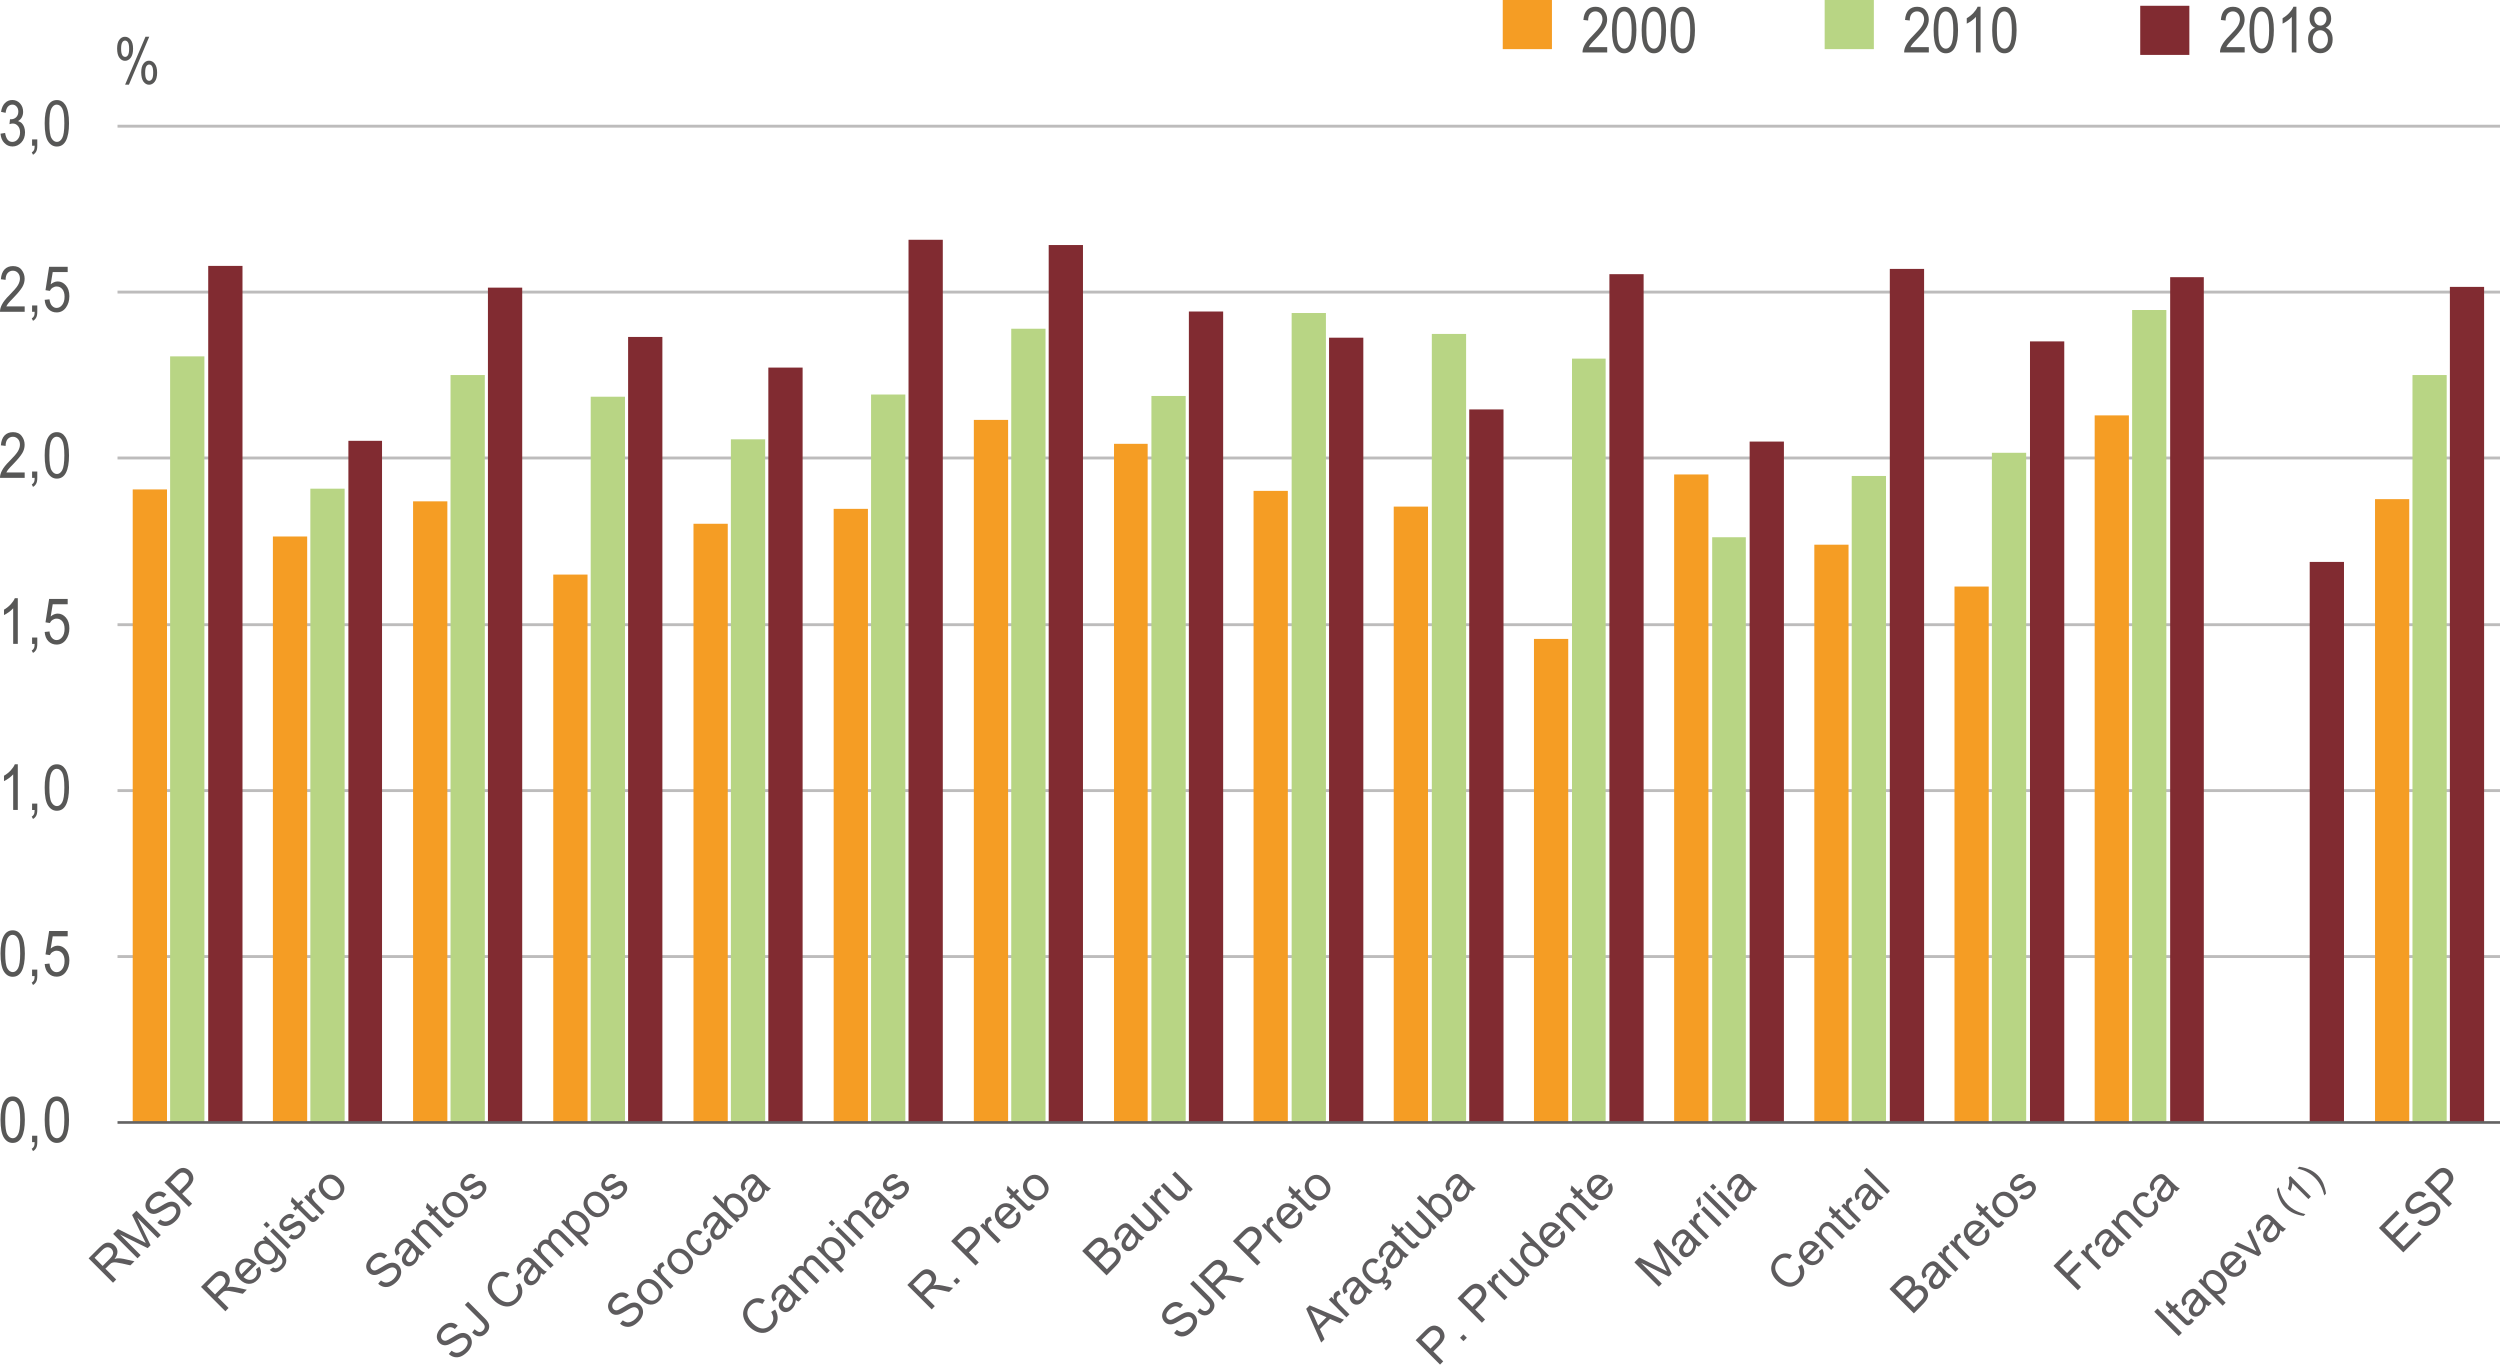 <?xml version="1.0" encoding="UTF-8"?> <svg xmlns="http://www.w3.org/2000/svg" xmlns:xlink="http://www.w3.org/1999/xlink" version="1.1" x="0px" y="0px" viewBox="0 0 432.49 236.07" style="enable-background:new 0 0 432.49 236.07;" xml:space="preserve"> <style type="text/css"> .st0{fill:#575756;} .st1{fill:none;stroke:#BDBCBC;stroke-width:0.5;stroke-miterlimit:10;} .st2{fill:#F59D24;} .st3{fill:#B8D584;} .st4{fill:#812B31;} .st5{fill:none;stroke:#646363;stroke-width:0.459;stroke-linejoin:round;stroke-miterlimit:10;} .st6{fill-rule:evenodd;clip-rule:evenodd;fill:#F59D24;} .st7{fill-rule:evenodd;clip-rule:evenodd;fill:#B8D584;} .st8{fill-rule:evenodd;clip-rule:evenodd;fill:#812B31;} .st9{fill:#5D5B5D;} </style> <g id="Camada_1"> </g> <g id="Camada_2"> <g> <g> <g> <path class="st0" d="M20.26,8.38c0-0.66,0.13-1.16,0.39-1.5c0.26-0.35,0.58-0.52,0.96-0.52c0.39,0,0.73,0.17,1,0.52 c0.27,0.35,0.41,0.87,0.41,1.56c0,0.68-0.14,1.19-0.41,1.55c-0.27,0.36-0.6,0.53-0.99,0.53c-0.38,0-0.7-0.18-0.96-0.53 C20.39,9.64,20.26,9.1,20.26,8.38z M21.64,7.02c-0.2,0-0.36,0.1-0.49,0.31c-0.13,0.21-0.2,0.58-0.2,1.1 c0,0.53,0.07,0.89,0.2,1.1c0.13,0.21,0.3,0.31,0.51,0.31c0.19,0,0.35-0.1,0.48-0.31c0.13-0.21,0.2-0.58,0.2-1.1 c0-0.52-0.07-0.89-0.2-1.1S21.83,7.02,21.64,7.02z M21.64,14.65l3.53-8.3h0.65l-3.52,8.3H21.64z M24.43,12.52 c0-0.66,0.13-1.16,0.39-1.5c0.26-0.35,0.58-0.52,0.95-0.52c0.4,0,0.73,0.17,1,0.52c0.27,0.35,0.41,0.86,0.41,1.56 c0,0.68-0.14,1.2-0.41,1.55s-0.6,0.53-0.98,0.53c-0.38,0-0.7-0.18-0.97-0.53C24.57,13.77,24.43,13.23,24.43,12.52z M25.81,11.16 c-0.2,0-0.37,0.11-0.5,0.31c-0.13,0.21-0.2,0.58-0.2,1.1c0,0.53,0.07,0.89,0.2,1.1s0.3,0.31,0.51,0.31 c0.19,0,0.34-0.11,0.48-0.32c0.13-0.21,0.2-0.58,0.2-1.1s-0.07-0.89-0.2-1.1C26.18,11.26,26.01,11.16,25.81,11.16z"></path> </g> </g> </g> <g> <path class="st1" d="M20.33,165.48h412.17 M20.33,136.77h412.17 M20.33,108.07h412.17 M20.33,79.23h412.17 M20.33,50.53h412.17 M20.33,21.83h412.17"></path> <path class="st2" d="M22.96,84.67h5.93v109.52h-5.93V84.67L22.96,84.67z M47.21,92.81h5.93v101.37h-5.93V92.81L47.21,92.81z M71.46,86.73h5.93v107.45h-5.93V86.73L71.46,86.73z M95.71,99.4h5.93v94.78h-5.93V99.4L95.71,99.4z M119.97,90.61h5.93v103.57 h-5.93V90.61L119.97,90.61z M144.22,88.03h5.93v106.16h-5.93V88.03L144.22,88.03z M168.47,72.64h5.93v121.54h-5.93V72.64 L168.47,72.64z M192.72,76.78h5.82v117.4h-5.82V76.78L192.72,76.78z M216.86,84.92h5.93v109.26h-5.93V84.92L216.86,84.92z M241.11,87.64h5.93v106.54h-5.93V87.64L241.11,87.64z M265.37,110.53h5.93v83.66h-5.93V110.53L265.37,110.53z M289.62,82.08h5.93 v112.1h-5.93V82.08L289.62,82.08z M313.87,94.23h5.92v99.95h-5.92V94.23L313.87,94.23z M338.12,101.47h5.92v92.71h-5.92V101.47 L338.12,101.47z M362.37,71.86h5.92v122.32h-5.92V71.86L362.37,71.86z M410.87,86.35h5.92v107.84h-5.92V86.35L410.87,86.35z"></path> <path class="st3" d="M29.43,61.65h5.93v132.53h-5.93V61.65L29.43,61.65z M53.69,84.54h5.93v109.65h-5.93V84.54L53.69,84.54z M77.94,64.88h5.93v129.3h-5.93V64.88L77.94,64.88z M102.19,68.63h5.93v125.55h-5.93V68.63L102.19,68.63z M126.44,76h5.93v118.18 h-5.93V76L126.44,76z M150.69,68.25h5.93v125.94h-5.93V68.25L150.69,68.25z M174.94,56.87h5.93v137.32h-5.93V56.87L174.94,56.87z M199.19,68.5h5.93v125.68h-5.93V68.5L199.19,68.5z M223.45,54.15h5.93v140.03h-5.93V54.15L223.45,54.15z M247.7,57.77h5.93 v136.41h-5.93V57.77L247.7,57.77z M271.95,62.04h5.82v132.14h-5.82V62.04L271.95,62.04z M296.2,92.94h5.82v101.24h-5.82V92.94 L296.2,92.94z M320.34,82.34h5.93v111.84h-5.93V82.34L320.34,82.34z M344.59,78.33h5.93v115.85h-5.93V78.33L344.59,78.33z M368.85,53.63h5.92v140.55h-5.92V53.63L368.85,53.63z M417.35,64.88h5.92v129.3h-5.92V64.88L417.35,64.88z"></path> <path class="st4" d="M36.02,46h5.93v148.18h-5.93V46L36.02,46z M60.27,76.26h5.82v117.92h-5.82V76.26L60.27,76.26z M84.41,49.76 h5.93v144.43h-5.93V49.76L84.41,49.76z M108.66,58.29h5.93v135.89h-5.93V58.29L108.66,58.29z M132.92,63.59h5.93v130.59h-5.93 V63.59L132.92,63.59z M157.17,41.48h5.93v152.7h-5.93V41.48L157.17,41.48z M181.42,42.39h5.93v151.8h-5.93V42.39L181.42,42.39z M205.67,53.89h5.93v140.29h-5.93V53.89L205.67,53.89z M229.92,58.42h5.93v135.77h-5.93V58.42L229.92,58.42z M254.17,70.83h5.93 v123.35h-5.93V70.83L254.17,70.83z M278.42,47.43h5.92v146.75h-5.92V47.43L278.42,47.43z M302.68,76.39h5.93v117.79h-5.93V76.39 L302.68,76.39z M326.93,46.52h5.93v147.66h-5.93V46.52L326.93,46.52z M351.18,59.06h5.93v135.12h-5.93V59.06L351.18,59.06z M375.43,47.95h5.82v146.24h-5.82V47.95L375.43,47.95z M399.57,97.21h5.93v96.98h-5.93V97.21L399.57,97.21z M423.82,49.63h5.92 v144.56h-5.92V49.63L423.82,49.63z"></path> <line class="st5" x1="20.33" y1="194.18" x2="432.49" y2="194.18"></line> <g> <g> <path class="st0" d="M0.09,193.7c0-1.32,0.18-2.32,0.53-3c0.36-0.68,0.88-1.02,1.58-1.02c0.62,0,1.1,0.28,1.46,0.83 c0.43,0.67,0.64,1.73,0.64,3.2c0,1.31-0.18,2.31-0.53,2.99c-0.35,0.68-0.88,1.02-1.58,1.02c-0.62,0-1.12-0.3-1.51-0.9 C0.29,196.21,0.09,195.17,0.09,193.7z M0.9,193.69c0,1.28,0.12,2.14,0.37,2.57s0.56,0.65,0.94,0.65c0.36,0,0.67-0.22,0.91-0.66 c0.24-0.44,0.37-1.29,0.37-2.56c0-1.28-0.12-2.14-0.37-2.58s-0.56-0.65-0.96-0.65c-0.36,0-0.66,0.22-0.9,0.66 S0.9,192.43,0.9,193.69z"></path> <path class="st0" d="M5.55,197.58v-1.1h0.9v1.1c0,0.43-0.06,0.76-0.19,1c-0.13,0.24-0.31,0.43-0.55,0.56l-0.22-0.41 c0.16-0.09,0.28-0.21,0.37-0.38s0.13-0.42,0.13-0.76H5.55z"></path> <path class="st0" d="M7.73,193.7c0-1.32,0.18-2.32,0.53-3c0.36-0.68,0.88-1.02,1.58-1.02c0.62,0,1.1,0.28,1.46,0.83 c0.43,0.67,0.64,1.73,0.64,3.2c0,1.31-0.18,2.31-0.53,2.99c-0.35,0.68-0.88,1.02-1.58,1.02c-0.62,0-1.12-0.3-1.51-0.9 C7.92,196.21,7.73,195.17,7.73,193.7z M8.54,193.69c0,1.28,0.12,2.14,0.37,2.57s0.56,0.65,0.94,0.65c0.36,0,0.67-0.22,0.91-0.66 c0.24-0.44,0.37-1.29,0.37-2.56c0-1.28-0.12-2.14-0.37-2.58s-0.56-0.65-0.96-0.65c-0.36,0-0.66,0.22-0.9,0.66 S8.54,192.43,8.54,193.69z"></path> </g> </g> <g> <g> <path class="st0" d="M0.09,164.96c0-1.32,0.18-2.32,0.53-3c0.36-0.68,0.88-1.02,1.58-1.02c0.62,0,1.1,0.28,1.46,0.83 c0.43,0.67,0.64,1.73,0.64,3.2c0,1.31-0.18,2.31-0.53,2.99c-0.35,0.68-0.88,1.02-1.58,1.02c-0.62,0-1.12-0.3-1.51-0.9 C0.29,167.47,0.09,166.43,0.09,164.96z M0.9,164.95c0,1.28,0.12,2.14,0.37,2.57s0.56,0.65,0.94,0.65c0.36,0,0.67-0.22,0.91-0.66 c0.24-0.44,0.37-1.29,0.37-2.56c0-1.28-0.12-2.14-0.37-2.58s-0.56-0.65-0.96-0.65c-0.36,0-0.66,0.22-0.9,0.66 S0.9,163.69,0.9,164.95z"></path> <path class="st0" d="M5.55,168.84v-1.1h0.9v1.1c0,0.43-0.06,0.76-0.19,1c-0.13,0.24-0.31,0.43-0.55,0.56l-0.22-0.41 c0.16-0.09,0.28-0.21,0.37-0.38s0.13-0.42,0.13-0.76H5.55z"></path> <path class="st0" d="M7.73,166.78l0.83-0.09c0.06,0.5,0.21,0.88,0.44,1.12c0.23,0.25,0.49,0.37,0.79,0.37 c0.38,0,0.7-0.17,0.97-0.52s0.41-0.82,0.41-1.42c0-0.56-0.13-1-0.39-1.31c-0.26-0.31-0.59-0.46-0.99-0.46 c-0.24,0-0.46,0.07-0.67,0.2c-0.21,0.13-0.38,0.32-0.5,0.56l-0.75-0.12l0.63-4.05h3.21v0.92H9.12l-0.35,2.12 c0.38-0.33,0.79-0.5,1.22-0.5c0.54,0,1.01,0.23,1.41,0.69c0.4,0.46,0.6,1.08,0.6,1.86c0,0.77-0.2,1.43-0.6,1.98 c-0.4,0.55-0.94,0.83-1.61,0.83c-0.56,0-1.03-0.19-1.42-0.58C8,168,7.78,167.46,7.73,166.78z"></path> </g> </g> <g> <g> <path class="st0" d="M3.08,140.12H2.28v-6.16c-0.18,0.21-0.43,0.43-0.74,0.66s-0.59,0.39-0.85,0.51v-0.93 c0.44-0.25,0.82-0.56,1.16-0.92c0.33-0.36,0.57-0.71,0.71-1.06h0.52V140.12z"></path> <path class="st0" d="M5.55,140.12v-1.1h0.9v1.1c0,0.43-0.06,0.76-0.19,1c-0.13,0.24-0.31,0.43-0.55,0.56l-0.22-0.41 c0.16-0.09,0.28-0.21,0.37-0.38s0.13-0.42,0.13-0.76H5.55z"></path> <path class="st0" d="M7.73,136.24c0-1.32,0.18-2.32,0.53-3c0.36-0.68,0.88-1.02,1.58-1.02c0.62,0,1.1,0.28,1.46,0.83 c0.43,0.67,0.64,1.73,0.64,3.2c0,1.31-0.18,2.31-0.53,2.99c-0.35,0.68-0.88,1.02-1.58,1.02c-0.62,0-1.12-0.3-1.51-0.9 C7.92,138.75,7.73,137.71,7.73,136.24z M8.54,136.23c0,1.28,0.12,2.14,0.37,2.57s0.56,0.65,0.94,0.65 c0.36,0,0.67-0.22,0.91-0.66c0.24-0.44,0.37-1.29,0.37-2.56c0-1.28-0.12-2.14-0.37-2.58s-0.56-0.65-0.96-0.65 c-0.36,0-0.66,0.22-0.9,0.66S8.54,134.96,8.54,136.23z"></path> </g> </g> <g> <g> <path class="st0" d="M3.08,111.39H2.28v-6.16c-0.18,0.21-0.43,0.43-0.74,0.66s-0.59,0.39-0.85,0.51v-0.93 c0.44-0.25,0.82-0.56,1.16-0.92c0.33-0.36,0.57-0.71,0.71-1.06h0.52V111.39z"></path> <path class="st0" d="M5.55,111.39v-1.1h0.9v1.1c0,0.43-0.06,0.76-0.19,1c-0.13,0.24-0.31,0.43-0.55,0.56l-0.22-0.41 c0.16-0.09,0.28-0.21,0.37-0.38s0.13-0.42,0.13-0.76H5.55z"></path> <path class="st0" d="M7.73,109.33l0.83-0.09c0.06,0.5,0.21,0.88,0.44,1.12c0.23,0.25,0.49,0.37,0.79,0.37 c0.38,0,0.7-0.17,0.97-0.52s0.41-0.82,0.41-1.42c0-0.56-0.13-1-0.39-1.31c-0.26-0.31-0.59-0.46-0.99-0.46 c-0.24,0-0.46,0.07-0.67,0.2c-0.21,0.13-0.38,0.32-0.5,0.56l-0.75-0.12l0.63-4.05h3.21v0.92H9.12l-0.35,2.12 c0.38-0.33,0.79-0.5,1.22-0.5c0.54,0,1.01,0.23,1.41,0.69c0.4,0.46,0.6,1.08,0.6,1.86c0,0.77-0.2,1.43-0.6,1.98 c-0.4,0.55-0.94,0.83-1.61,0.83c-0.56,0-1.03-0.19-1.42-0.58C8,110.55,7.78,110.01,7.73,109.33z"></path> </g> </g> <g> <g> <path class="st0" d="M4.27,81.74v0.93H0c-0.01-0.38,0.1-0.8,0.34-1.26c0.24-0.47,0.67-1.02,1.31-1.65 c0.74-0.74,1.23-1.31,1.46-1.71s0.34-0.78,0.34-1.13c0-0.4-0.12-0.73-0.35-0.98c-0.23-0.25-0.52-0.38-0.87-0.38 c-0.37,0-0.67,0.14-0.91,0.41c-0.24,0.27-0.35,0.67-0.35,1.17l-0.82-0.1c0.06-0.76,0.27-1.32,0.64-1.71 c0.37-0.38,0.86-0.57,1.46-0.57c0.66,0,1.16,0.22,1.5,0.67c0.34,0.44,0.51,0.95,0.51,1.51c0,0.5-0.13,0.98-0.4,1.44 s-0.77,1.07-1.51,1.84c-0.47,0.48-0.78,0.81-0.92,0.99c-0.14,0.18-0.25,0.35-0.34,0.53H4.27z"></path> <path class="st0" d="M5.55,82.67v-1.1h0.9v1.1c0,0.43-0.06,0.76-0.19,1c-0.13,0.24-0.31,0.43-0.55,0.56L5.5,83.81 c0.16-0.09,0.28-0.21,0.37-0.38S5.99,83,6,82.67H5.55z"></path> <path class="st0" d="M7.73,78.78c0-1.32,0.18-2.32,0.53-3c0.36-0.68,0.88-1.02,1.58-1.02c0.62,0,1.1,0.28,1.46,0.83 c0.43,0.67,0.64,1.73,0.64,3.2c0,1.31-0.18,2.31-0.53,2.99c-0.35,0.68-0.88,1.02-1.58,1.02c-0.62,0-1.12-0.3-1.51-0.9 C7.92,81.3,7.73,80.26,7.73,78.78z M8.54,78.78c0,1.28,0.12,2.14,0.37,2.57s0.56,0.65,0.94,0.65c0.36,0,0.67-0.22,0.91-0.66 c0.24-0.44,0.37-1.29,0.37-2.56c0-1.28-0.12-2.14-0.37-2.58s-0.56-0.65-0.96-0.65c-0.36,0-0.66,0.22-0.9,0.66 S8.54,77.51,8.54,78.78z"></path> </g> </g> <g> <g> <path class="st0" d="M4.27,53.01v0.93H0c-0.01-0.38,0.1-0.8,0.34-1.26c0.24-0.47,0.67-1.02,1.31-1.65 c0.74-0.74,1.23-1.31,1.46-1.71s0.34-0.78,0.34-1.13c0-0.4-0.12-0.73-0.35-0.98c-0.23-0.25-0.52-0.38-0.87-0.38 c-0.37,0-0.67,0.14-0.91,0.41c-0.24,0.27-0.35,0.67-0.35,1.17l-0.82-0.1c0.06-0.76,0.27-1.32,0.64-1.71 c0.37-0.38,0.86-0.57,1.46-0.57c0.66,0,1.16,0.22,1.5,0.67c0.34,0.44,0.51,0.95,0.51,1.51c0,0.5-0.13,0.98-0.4,1.44 s-0.77,1.07-1.51,1.84c-0.47,0.48-0.78,0.81-0.92,0.99c-0.14,0.18-0.25,0.35-0.34,0.53H4.27z"></path> <path class="st0" d="M5.55,53.94v-1.1h0.9v1.1c0,0.43-0.06,0.76-0.19,1c-0.13,0.24-0.31,0.43-0.55,0.56L5.5,55.08 c0.16-0.09,0.28-0.21,0.37-0.38S5.99,54.27,6,53.94H5.55z"></path> <path class="st0" d="M7.73,51.87l0.83-0.09c0.06,0.5,0.21,0.88,0.44,1.12c0.23,0.25,0.49,0.37,0.79,0.37 c0.38,0,0.7-0.17,0.97-0.52s0.41-0.82,0.41-1.42c0-0.56-0.13-1-0.39-1.31c-0.26-0.31-0.59-0.46-0.99-0.46 c-0.24,0-0.46,0.07-0.67,0.2c-0.21,0.13-0.38,0.32-0.5,0.56l-0.75-0.12l0.63-4.05h3.21v0.92H9.12l-0.35,2.12 c0.38-0.33,0.79-0.5,1.22-0.5c0.54,0,1.01,0.23,1.41,0.69c0.4,0.46,0.6,1.08,0.6,1.86c0,0.77-0.2,1.43-0.6,1.98 c-0.4,0.55-0.94,0.83-1.61,0.83c-0.56,0-1.03-0.19-1.42-0.58C8,53.1,7.78,52.56,7.73,51.87z"></path> </g> </g> <g> <g> <path class="st0" d="M0.09,23.13L0.88,23c0.17,1.04,0.58,1.55,1.25,1.55c0.36,0,0.68-0.15,0.94-0.46s0.4-0.7,0.4-1.19 c0-0.46-0.12-0.83-0.37-1.11c-0.24-0.28-0.54-0.42-0.9-0.42c-0.15,0-0.34,0.04-0.56,0.11l0.09-0.85l0.12,0.01 c0.39,0,0.71-0.12,0.95-0.36c0.24-0.24,0.37-0.56,0.37-0.96c0-0.37-0.1-0.66-0.31-0.89S2.43,18.1,2.14,18.1 c-0.31,0-0.56,0.12-0.77,0.35s-0.34,0.59-0.4,1.07l-0.79-0.17c0.1-0.67,0.33-1.18,0.68-1.53s0.78-0.52,1.27-0.52 c0.52,0,0.97,0.19,1.33,0.58C3.82,18.27,4,18.76,4,19.35c0,0.36-0.08,0.67-0.23,0.95c-0.15,0.28-0.37,0.49-0.65,0.65 c0.26,0.07,0.47,0.19,0.64,0.35c0.17,0.17,0.3,0.38,0.41,0.66c0.1,0.28,0.16,0.58,0.16,0.92c0,0.72-0.21,1.31-0.64,1.77 s-0.94,0.69-1.53,0.69c-0.55,0-1.02-0.2-1.4-0.6C0.36,24.35,0.15,23.81,0.09,23.13z"></path> <path class="st0" d="M5.55,25.21v-1.1h0.9v1.1c0,0.43-0.06,0.76-0.19,1c-0.13,0.24-0.31,0.43-0.55,0.56L5.5,26.36 c0.16-0.09,0.28-0.21,0.37-0.38S5.99,25.55,6,25.21H5.55z"></path> <path class="st0" d="M7.73,21.33c0-1.32,0.18-2.32,0.53-3c0.36-0.68,0.88-1.02,1.58-1.02c0.62,0,1.1,0.28,1.46,0.83 c0.43,0.67,0.64,1.73,0.64,3.2c0,1.31-0.18,2.31-0.53,2.99c-0.35,0.68-0.88,1.02-1.58,1.02c-0.62,0-1.12-0.3-1.51-0.9 C7.92,23.85,7.73,22.81,7.73,21.33z M8.54,21.33c0,1.28,0.12,2.14,0.37,2.57s0.56,0.65,0.94,0.65c0.36,0,0.67-0.22,0.91-0.66 c0.24-0.44,0.37-1.29,0.37-2.56c0-1.28-0.12-2.14-0.37-2.58S10.19,18.1,9.8,18.1c-0.36,0-0.66,0.22-0.9,0.66 S8.54,20.06,8.54,21.33z"></path> </g> </g> <polygon class="st6" points="259.97,0 268.48,0 268.48,8.5 259.97,8.5 259.97,0 "></polygon> <g> <g> <path class="st0" d="M278.04,8.15v0.93h-4.27c-0.01-0.38,0.1-0.8,0.34-1.26s0.67-1.02,1.31-1.65c0.74-0.74,1.23-1.31,1.46-1.71 s0.34-0.78,0.34-1.13c0-0.4-0.12-0.73-0.35-0.98s-0.52-0.38-0.87-0.38c-0.37,0-0.67,0.14-0.91,0.41 c-0.24,0.27-0.35,0.67-0.35,1.17l-0.82-0.1c0.06-0.76,0.27-1.32,0.64-1.71c0.37-0.38,0.86-0.57,1.46-0.57 c0.66,0,1.16,0.22,1.5,0.67c0.34,0.44,0.51,0.95,0.51,1.51c0,0.5-0.13,0.98-0.4,1.44c-0.27,0.46-0.77,1.07-1.51,1.84 c-0.47,0.48-0.78,0.81-0.92,0.99s-0.25,0.35-0.34,0.53H278.04z"></path> <path class="st0" d="M278.87,5.2c0-1.32,0.18-2.32,0.54-3s0.88-1.02,1.58-1.02c0.62,0,1.1,0.28,1.46,0.83 c0.43,0.67,0.64,1.73,0.64,3.2c0,1.31-0.18,2.31-0.53,2.99c-0.35,0.68-0.88,1.02-1.58,1.02c-0.62,0-1.12-0.3-1.51-0.9 C279.07,7.72,278.87,6.68,278.87,5.2z M279.68,5.2c0,1.28,0.12,2.14,0.37,2.57c0.25,0.44,0.56,0.65,0.94,0.65 c0.36,0,0.67-0.22,0.91-0.66c0.24-0.44,0.37-1.29,0.37-2.56c0-1.28-0.12-2.14-0.37-2.58c-0.25-0.43-0.56-0.65-0.96-0.65 c-0.36,0-0.66,0.22-0.9,0.66S279.68,3.93,279.68,5.2z"></path> <path class="st0" d="M284,5.2c0-1.32,0.18-2.32,0.54-3s0.88-1.02,1.58-1.02c0.62,0,1.1,0.28,1.46,0.83 c0.43,0.67,0.64,1.73,0.64,3.2c0,1.31-0.18,2.31-0.53,2.99c-0.35,0.68-0.88,1.02-1.58,1.02c-0.62,0-1.12-0.3-1.51-0.9 C284.19,7.72,284,6.68,284,5.2z M284.81,5.2c0,1.28,0.12,2.14,0.37,2.57c0.25,0.44,0.56,0.65,0.94,0.65 c0.36,0,0.67-0.22,0.91-0.66c0.24-0.44,0.37-1.29,0.37-2.56c0-1.28-0.12-2.14-0.37-2.58c-0.25-0.43-0.56-0.65-0.96-0.65 c-0.36,0-0.66,0.22-0.9,0.66S284.81,3.93,284.81,5.2z"></path> <path class="st0" d="M289,5.2c0-1.32,0.18-2.32,0.54-3s0.88-1.02,1.58-1.02c0.62,0,1.1,0.28,1.46,0.83 c0.43,0.67,0.64,1.73,0.64,3.2c0,1.31-0.18,2.31-0.53,2.99c-0.35,0.68-0.88,1.02-1.58,1.02c-0.62,0-1.12-0.3-1.51-0.9 C289.2,7.72,289,6.68,289,5.2z M289.81,5.2c0,1.28,0.12,2.14,0.37,2.57c0.25,0.44,0.56,0.65,0.94,0.65 c0.36,0,0.67-0.22,0.91-0.66c0.24-0.44,0.37-1.29,0.37-2.56c0-1.28-0.12-2.14-0.37-2.58c-0.25-0.43-0.56-0.65-0.96-0.65 c-0.36,0-0.66,0.22-0.9,0.66S289.81,3.93,289.81,5.2z"></path> </g> </g> <polygon class="st7" points="315.66,0 324.17,0 324.17,8.5 315.66,8.5 315.66,0 "></polygon> <g> <g> <path class="st0" d="M333.68,8.15v0.93h-4.27c-0.01-0.38,0.1-0.8,0.34-1.26s0.67-1.02,1.31-1.65c0.74-0.74,1.23-1.31,1.46-1.71 s0.34-0.78,0.34-1.13c0-0.4-0.12-0.73-0.35-0.98s-0.52-0.38-0.87-0.38c-0.37,0-0.67,0.14-0.91,0.41 c-0.24,0.27-0.35,0.67-0.35,1.17l-0.82-0.1c0.06-0.76,0.27-1.32,0.64-1.71c0.37-0.38,0.86-0.57,1.46-0.57 c0.66,0,1.16,0.22,1.5,0.67c0.34,0.44,0.51,0.95,0.51,1.51c0,0.5-0.13,0.98-0.4,1.44c-0.27,0.46-0.77,1.07-1.51,1.84 c-0.47,0.48-0.78,0.81-0.92,0.99s-0.25,0.35-0.34,0.53H333.68z"></path> <path class="st0" d="M334.51,5.2c0-1.32,0.18-2.32,0.54-3s0.88-1.02,1.58-1.02c0.62,0,1.1,0.28,1.46,0.83 c0.43,0.67,0.64,1.73,0.64,3.2c0,1.31-0.18,2.31-0.53,2.99c-0.35,0.68-0.88,1.02-1.58,1.02c-0.62,0-1.12-0.3-1.51-0.9 C334.71,7.72,334.51,6.68,334.51,5.2z M335.32,5.2c0,1.28,0.12,2.14,0.37,2.57c0.25,0.44,0.56,0.65,0.94,0.65 c0.36,0,0.67-0.22,0.91-0.66c0.24-0.44,0.37-1.29,0.37-2.56c0-1.28-0.12-2.14-0.37-2.58c-0.25-0.43-0.56-0.65-0.96-0.65 c-0.36,0-0.66,0.22-0.9,0.66S335.32,3.93,335.32,5.2z"></path> <path class="st0" d="M342.62,9.08h-0.79V2.92c-0.18,0.21-0.43,0.43-0.74,0.66s-0.59,0.39-0.85,0.51V3.15 c0.44-0.25,0.82-0.56,1.16-0.92c0.33-0.36,0.57-0.71,0.71-1.06h0.52V9.08z"></path> <path class="st0" d="M344.64,5.2c0-1.32,0.18-2.32,0.54-3s0.88-1.02,1.58-1.02c0.62,0,1.1,0.28,1.46,0.83 c0.43,0.67,0.64,1.73,0.64,3.2c0,1.31-0.18,2.31-0.53,2.99c-0.35,0.68-0.88,1.02-1.58,1.02c-0.62,0-1.12-0.3-1.51-0.9 C344.84,7.72,344.64,6.68,344.64,5.2z M345.45,5.2c0,1.28,0.12,2.14,0.37,2.57c0.25,0.44,0.56,0.65,0.94,0.65 c0.36,0,0.67-0.22,0.91-0.66c0.24-0.44,0.37-1.29,0.37-2.56c0-1.28-0.12-2.14-0.37-2.58c-0.25-0.43-0.56-0.65-0.96-0.65 c-0.36,0-0.66,0.22-0.9,0.66S345.45,3.93,345.45,5.2z"></path> </g> </g> <polygon class="st8" points="370.25,1 378.75,1 378.75,9.5 370.25,9.5 370.25,1 "></polygon> <g> <g> <path class="st0" d="M388.32,8.15v0.93h-4.27c-0.01-0.38,0.1-0.8,0.34-1.26s0.67-1.02,1.31-1.65c0.74-0.74,1.23-1.31,1.46-1.71 s0.34-0.78,0.34-1.13c0-0.4-0.12-0.73-0.35-0.98s-0.52-0.38-0.87-0.38c-0.37,0-0.67,0.14-0.91,0.41 c-0.24,0.27-0.35,0.67-0.35,1.17l-0.82-0.1c0.06-0.76,0.27-1.32,0.64-1.71c0.37-0.38,0.86-0.57,1.46-0.57 c0.66,0,1.16,0.22,1.5,0.67c0.34,0.44,0.51,0.95,0.51,1.51c0,0.5-0.13,0.98-0.4,1.44c-0.27,0.46-0.77,1.07-1.51,1.84 c-0.47,0.48-0.78,0.81-0.92,0.99s-0.25,0.35-0.34,0.53H388.32z"></path> <path class="st0" d="M389.15,5.2c0-1.32,0.18-2.32,0.54-3s0.88-1.02,1.58-1.02c0.62,0,1.1,0.28,1.46,0.83 c0.43,0.67,0.64,1.73,0.64,3.2c0,1.31-0.18,2.31-0.53,2.99c-0.35,0.68-0.88,1.02-1.58,1.02c-0.62,0-1.12-0.3-1.51-0.9 C389.35,7.72,389.15,6.68,389.15,5.2z M389.96,5.2c0,1.28,0.12,2.14,0.37,2.57c0.25,0.44,0.56,0.65,0.94,0.65 c0.36,0,0.67-0.22,0.91-0.66c0.24-0.44,0.37-1.29,0.37-2.56c0-1.28-0.12-2.14-0.37-2.58c-0.25-0.43-0.56-0.65-0.96-0.65 c-0.36,0-0.66,0.22-0.9,0.66S389.96,3.93,389.96,5.2z"></path> <path class="st0" d="M397.26,9.08h-0.79V2.92c-0.18,0.21-0.43,0.43-0.74,0.66s-0.59,0.39-0.85,0.51V3.15 c0.44-0.25,0.82-0.56,1.16-0.92c0.33-0.36,0.57-0.71,0.71-1.06h0.52V9.08z"></path> <path class="st0" d="M400.51,4.81c-0.32-0.14-0.56-0.35-0.72-0.62s-0.24-0.6-0.24-1c0-0.6,0.18-1.08,0.53-1.46 s0.79-0.56,1.33-0.56c0.54,0,0.98,0.19,1.34,0.57s0.53,0.88,0.53,1.48c0,0.38-0.08,0.7-0.24,0.96c-0.16,0.26-0.4,0.47-0.71,0.62 c0.39,0.15,0.69,0.4,0.9,0.75c0.21,0.34,0.31,0.77,0.31,1.28c0,0.7-0.2,1.28-0.61,1.72c-0.41,0.44-0.91,0.66-1.51,0.66 c-0.61,0-1.11-0.22-1.52-0.66s-0.61-1.02-0.61-1.74c0-0.53,0.11-0.96,0.33-1.3C399.82,5.17,400.12,4.93,400.51,4.81z M400.09,6.81c0,0.48,0.13,0.87,0.39,1.17c0.26,0.29,0.57,0.44,0.93,0.44c0.36,0,0.67-0.14,0.93-0.43 c0.25-0.29,0.38-0.67,0.38-1.15c0-0.48-0.13-0.87-0.39-1.17c-0.26-0.29-0.57-0.44-0.94-0.44c-0.36,0-0.67,0.15-0.92,0.44 C400.22,5.97,400.09,6.35,400.09,6.81z M400.36,3.17c0,0.39,0.1,0.69,0.31,0.92c0.2,0.23,0.45,0.34,0.75,0.34 c0.29,0,0.54-0.11,0.74-0.34c0.2-0.23,0.31-0.52,0.31-0.87c0-0.37-0.1-0.67-0.31-0.9c-0.21-0.23-0.46-0.35-0.74-0.35 c-0.29,0-0.53,0.11-0.74,0.34S400.36,2.83,400.36,3.17z"></path> </g> </g> </g> <g> <path class="st9" d="M19.55,221.91l-4.22-4.22l1.87-1.87c0.38-0.38,0.7-0.62,0.97-0.74c0.27-0.12,0.56-0.14,0.87-0.07 c0.31,0.07,0.58,0.23,0.81,0.46c0.3,0.3,0.46,0.65,0.47,1.05c0.01,0.4-0.16,0.83-0.51,1.29c0.22-0.08,0.4-0.12,0.55-0.13 c0.31-0.01,0.65,0.02,1.02,0.1l1.88,0.42l-0.7,0.7l-1.43-0.32c-0.42-0.09-0.74-0.15-0.98-0.18c-0.24-0.03-0.43-0.03-0.57,0 c-0.14,0.03-0.26,0.08-0.37,0.14c-0.08,0.05-0.19,0.15-0.33,0.29l-0.65,0.65l1.87,1.87L19.55,221.91L19.55,221.91z M17.76,219 l1.2-1.2c0.25-0.26,0.43-0.48,0.52-0.68c0.09-0.2,0.12-0.39,0.07-0.58c-0.04-0.19-0.13-0.36-0.27-0.49 c-0.2-0.2-0.44-0.29-0.71-0.28c-0.27,0.02-0.57,0.18-0.88,0.49l-1.33,1.33L17.76,219L17.76,219z M23.79,217.68l-4.22-4.22 l0.84-0.84l3.98,1.99c0.37,0.19,0.65,0.33,0.83,0.42c-0.11-0.2-0.26-0.5-0.45-0.9l-1.92-3.94l0.75-0.75l4.22,4.22l-0.54,0.54 l-3.53-3.53l2.3,4.75l-0.5,0.5l-4.81-2.37l3.59,3.59L23.79,217.68L23.79,217.68z M27.23,211.53l0.48-0.57 c0.24,0.19,0.47,0.3,0.69,0.34c0.23,0.04,0.48,0.01,0.75-0.1c0.28-0.11,0.53-0.28,0.77-0.52c0.21-0.22,0.37-0.43,0.47-0.66 c0.1-0.23,0.13-0.43,0.1-0.62c-0.03-0.19-0.11-0.35-0.24-0.48c-0.13-0.13-0.29-0.21-0.46-0.23c-0.17-0.02-0.38,0.02-0.63,0.13 c-0.16,0.07-0.48,0.25-0.96,0.54c-0.48,0.29-0.84,0.48-1.08,0.55c-0.31,0.1-0.59,0.12-0.84,0.06c-0.26-0.06-0.48-0.18-0.67-0.38 c-0.21-0.21-0.35-0.47-0.42-0.78c-0.06-0.31-0.03-0.62,0.11-0.95c0.14-0.33,0.35-0.63,0.63-0.92c0.31-0.31,0.64-0.54,0.98-0.68 c0.34-0.14,0.67-0.17,1-0.1c0.32,0.07,0.62,0.22,0.87,0.46l-0.49,0.57c-0.3-0.24-0.59-0.34-0.9-0.31 c-0.3,0.03-0.61,0.21-0.94,0.53c-0.34,0.34-0.52,0.64-0.55,0.92c-0.03,0.28,0.04,0.5,0.22,0.68c0.15,0.15,0.33,0.22,0.54,0.21 c0.21-0.01,0.59-0.19,1.14-0.54c0.56-0.35,0.96-0.57,1.2-0.66c0.36-0.13,0.68-0.17,0.97-0.11c0.29,0.06,0.55,0.2,0.78,0.43 c0.22,0.22,0.37,0.5,0.44,0.83c0.07,0.33,0.04,0.67-0.09,1.01c-0.13,0.35-0.35,0.68-0.65,0.98c-0.38,0.38-0.76,0.65-1.13,0.79 c-0.37,0.15-0.74,0.18-1.11,0.1C27.85,211.98,27.52,211.81,27.23,211.53L27.23,211.53z M32.67,208.79l-4.22-4.22l1.59-1.59 c0.28-0.28,0.51-0.48,0.68-0.6c0.24-0.17,0.48-0.28,0.72-0.32c0.24-0.04,0.48-0.02,0.74,0.07c0.26,0.09,0.49,0.24,0.7,0.45 c0.36,0.36,0.55,0.78,0.57,1.25c0.02,0.47-0.27,1.01-0.86,1.61l-1.08,1.08l1.72,1.71L32.67,208.79L32.67,208.79z M31.02,206.02 l1.09-1.09c0.36-0.36,0.55-0.68,0.57-0.97c0.02-0.29-0.1-0.55-0.34-0.79c-0.18-0.18-0.37-0.28-0.59-0.32 c-0.22-0.03-0.42,0-0.6,0.11c-0.12,0.07-0.31,0.23-0.56,0.48l-1.08,1.08L31.02,206.02L31.02,206.02z"></path> </g> <g> <path class="st9" d="M38.99,226.85l-4.22-4.22l1.87-1.87c0.38-0.38,0.7-0.62,0.97-0.75c0.27-0.12,0.56-0.14,0.87-0.07 c0.31,0.08,0.58,0.23,0.81,0.46c0.3,0.3,0.45,0.65,0.47,1.05c0.01,0.4-0.16,0.83-0.51,1.29c0.22-0.08,0.4-0.12,0.55-0.13 c0.31-0.01,0.65,0.02,1.02,0.1l1.88,0.41l-0.7,0.7l-1.43-0.32c-0.42-0.09-0.74-0.15-0.98-0.18c-0.24-0.03-0.43-0.03-0.57,0 c-0.14,0.03-0.26,0.08-0.37,0.14c-0.08,0.05-0.19,0.15-0.33,0.29l-0.65,0.65l1.87,1.87L38.99,226.85L38.99,226.85z M37.2,223.93 l1.2-1.2c0.26-0.25,0.43-0.48,0.52-0.68c0.09-0.2,0.12-0.39,0.08-0.58c-0.04-0.19-0.13-0.36-0.27-0.49 c-0.2-0.2-0.44-0.29-0.71-0.28c-0.27,0.02-0.57,0.18-0.88,0.49l-1.33,1.34L37.2,223.93L37.2,223.93z M44.28,219.59l0.6-0.47 c0.23,0.4,0.31,0.8,0.26,1.2c-0.06,0.4-0.26,0.78-0.62,1.13c-0.45,0.45-0.94,0.66-1.48,0.65c-0.54-0.01-1.05-0.27-1.55-0.76 c-0.51-0.52-0.78-1.05-0.8-1.59c-0.02-0.55,0.18-1.03,0.6-1.45c0.41-0.41,0.88-0.6,1.42-0.58c0.54,0.02,1.06,0.28,1.56,0.79 c0.03,0.03,0.08,0.08,0.14,0.14l-2.28,2.28c0.35,0.32,0.71,0.48,1.06,0.48c0.35,0.01,0.65-0.12,0.91-0.37 c0.19-0.19,0.3-0.4,0.34-0.64C44.48,220.15,44.42,219.89,44.28,219.59L44.28,219.59z M41.75,220.45l1.71-1.71 c-0.28-0.23-0.54-0.36-0.77-0.38c-0.36-0.03-0.68,0.08-0.94,0.34c-0.24,0.24-0.36,0.52-0.36,0.84 C41.37,219.86,41.5,220.17,41.75,220.45L41.75,220.45z M46.67,219.68l0.58-0.43c0.18,0.13,0.35,0.19,0.52,0.16 c0.22-0.03,0.45-0.16,0.67-0.38c0.24-0.24,0.38-0.47,0.41-0.7c0.03-0.23-0.01-0.45-0.14-0.67c-0.08-0.13-0.29-0.37-0.63-0.7 c0.04,0.49-0.11,0.91-0.45,1.25c-0.42,0.42-0.9,0.59-1.43,0.52c-0.53-0.07-1.01-0.32-1.44-0.75c-0.29-0.29-0.51-0.61-0.65-0.96 c-0.14-0.35-0.18-0.7-0.11-1.03c0.07-0.33,0.23-0.64,0.5-0.91c0.36-0.36,0.8-0.51,1.33-0.45l-0.37-0.37l0.48-0.48l2.64,2.64 c0.48,0.48,0.76,0.86,0.87,1.16c0.1,0.3,0.1,0.61,0.01,0.93c-0.1,0.33-0.3,0.64-0.6,0.95c-0.36,0.36-0.74,0.58-1.13,0.64 C47.35,220.15,46.99,220.01,46.67,219.68L46.67,219.68z M45.26,217.41c0.4,0.4,0.77,0.61,1.12,0.64c0.34,0.02,0.64-0.08,0.88-0.32 c0.24-0.24,0.35-0.53,0.32-0.87c-0.02-0.35-0.23-0.71-0.62-1.1c-0.37-0.37-0.74-0.57-1.09-0.6c-0.36-0.02-0.65,0.08-0.88,0.31 c-0.23,0.23-0.33,0.52-0.31,0.87C44.7,216.69,44.9,217.04,45.26,217.41L45.26,217.41z M46.16,212.44l-0.59-0.59l0.52-0.52l0.6,0.6 L46.16,212.44L46.16,212.44z M49.78,216.06l-3.05-3.05l0.52-0.52l3.06,3.05L49.78,216.06L49.78,216.06z M49.94,214.08l0.43-0.59 c0.23,0.18,0.47,0.25,0.71,0.23c0.24-0.02,0.48-0.15,0.71-0.39c0.24-0.24,0.37-0.46,0.38-0.68c0.02-0.21-0.04-0.38-0.17-0.51 c-0.12-0.12-0.26-0.16-0.43-0.12c-0.12,0.02-0.35,0.14-0.71,0.35c-0.47,0.28-0.82,0.46-1.04,0.54c-0.22,0.08-0.42,0.09-0.62,0.04 c-0.2-0.05-0.37-0.15-0.52-0.3c-0.14-0.14-0.23-0.29-0.29-0.47c-0.05-0.18-0.07-0.36-0.04-0.54c0.02-0.14,0.08-0.3,0.18-0.48 c0.1-0.18,0.23-0.35,0.39-0.51c0.24-0.24,0.48-0.41,0.74-0.53c0.25-0.11,0.48-0.15,0.68-0.12c0.2,0.03,0.42,0.13,0.65,0.29 l-0.44,0.58c-0.18-0.13-0.37-0.19-0.57-0.17c-0.2,0.02-0.4,0.13-0.6,0.33c-0.24,0.24-0.37,0.45-0.39,0.63 c-0.02,0.18,0.02,0.32,0.12,0.43c0.07,0.07,0.15,0.11,0.24,0.12c0.1,0.01,0.21-0.01,0.34-0.06c0.07-0.03,0.27-0.14,0.59-0.33 c0.46-0.27,0.8-0.44,1.01-0.53c0.21-0.08,0.41-0.1,0.61-0.07c0.2,0.04,0.39,0.14,0.57,0.32c0.17,0.17,0.29,0.39,0.34,0.64 c0.05,0.25,0.02,0.52-0.08,0.79c-0.11,0.27-0.28,0.53-0.52,0.77c-0.4,0.4-0.78,0.62-1.15,0.66 C50.69,214.46,50.32,214.35,49.94,214.08L49.94,214.08z M54.7,210.21l0.53,0.38c-0.11,0.18-0.23,0.32-0.35,0.44 c-0.19,0.19-0.36,0.3-0.53,0.35c-0.16,0.05-0.31,0.04-0.45-0.02c-0.14-0.05-0.36-0.24-0.67-0.55l-1.76-1.76l-0.38,0.38l-0.4-0.4 l0.38-0.38l-0.76-0.76l0.2-0.82l1.07,1.07l0.52-0.52l0.4,0.4l-0.52,0.52l1.79,1.79c0.15,0.15,0.25,0.23,0.31,0.26 c0.06,0.02,0.12,0.03,0.19,0.01c0.07-0.02,0.14-0.06,0.21-0.14C54.55,210.4,54.62,210.32,54.7,210.21L54.7,210.21z M55.66,210.18 l-3.06-3.05l0.47-0.47l0.46,0.46c-0.1-0.34-0.13-0.59-0.1-0.76c0.03-0.17,0.11-0.32,0.23-0.44c0.17-0.17,0.41-0.3,0.7-0.37 l0.3,0.66c-0.2,0.05-0.37,0.14-0.49,0.27c-0.11,0.11-0.18,0.25-0.2,0.41c-0.02,0.16,0.01,0.32,0.09,0.48 c0.13,0.24,0.3,0.47,0.52,0.69l1.6,1.6L55.66,210.18L55.66,210.18z M55.93,206.85c-0.57-0.57-0.83-1.14-0.79-1.73 c0.04-0.49,0.24-0.92,0.62-1.3c0.42-0.42,0.9-0.63,1.44-0.62c0.54,0.01,1.06,0.26,1.54,0.74c0.39,0.39,0.64,0.76,0.75,1.1 c0.11,0.34,0.11,0.69,0.01,1.04c-0.1,0.35-0.28,0.66-0.55,0.92c-0.43,0.43-0.91,0.63-1.45,0.63 C56.98,207.63,56.45,207.37,55.93,206.85L55.93,206.85z M56.47,206.32c0.39,0.39,0.77,0.6,1.13,0.62 c0.37,0.02,0.68-0.09,0.94-0.35c0.26-0.26,0.37-0.57,0.35-0.93c-0.02-0.37-0.24-0.75-0.64-1.15c-0.38-0.38-0.75-0.58-1.11-0.6 c-0.37-0.02-0.68,0.1-0.93,0.35c-0.26,0.26-0.38,0.57-0.35,0.93C55.87,205.55,56.08,205.93,56.47,206.32L56.47,206.32z"></path> </g> <g> <path class="st9" d="M65.42,222.08l0.48-0.57c0.24,0.19,0.47,0.3,0.69,0.35c0.23,0.04,0.48,0.01,0.75-0.1 c0.28-0.11,0.53-0.28,0.77-0.52c0.21-0.21,0.37-0.43,0.47-0.66c0.1-0.23,0.13-0.44,0.1-0.62c-0.03-0.19-0.11-0.35-0.24-0.48 c-0.13-0.13-0.29-0.21-0.46-0.23c-0.18-0.02-0.38,0.02-0.63,0.13c-0.16,0.07-0.48,0.25-0.96,0.55c-0.48,0.29-0.84,0.48-1.08,0.55 c-0.31,0.1-0.59,0.12-0.84,0.06c-0.25-0.06-0.48-0.19-0.67-0.38c-0.21-0.21-0.35-0.47-0.42-0.78c-0.06-0.31-0.03-0.63,0.11-0.95 c0.14-0.33,0.35-0.63,0.63-0.92c0.31-0.31,0.64-0.54,0.98-0.68c0.34-0.14,0.67-0.17,1-0.11c0.32,0.07,0.61,0.22,0.87,0.46 l-0.49,0.57c-0.3-0.24-0.59-0.34-0.9-0.31c-0.3,0.03-0.61,0.21-0.94,0.53c-0.34,0.34-0.52,0.64-0.55,0.92 c-0.03,0.28,0.04,0.5,0.22,0.68c0.15,0.15,0.33,0.22,0.54,0.21c0.2-0.01,0.58-0.19,1.14-0.54c0.56-0.35,0.96-0.57,1.2-0.66 c0.36-0.13,0.68-0.17,0.97-0.11c0.29,0.06,0.55,0.2,0.77,0.42c0.22,0.22,0.37,0.5,0.44,0.83c0.07,0.33,0.04,0.66-0.09,1.02 c-0.13,0.35-0.35,0.68-0.65,0.98c-0.38,0.38-0.76,0.64-1.13,0.79c-0.37,0.15-0.74,0.18-1.11,0.11 C66.04,222.53,65.71,222.36,65.42,222.08L65.42,222.08z M72.49,216.97c-0.03,0.36-0.1,0.65-0.21,0.9 c-0.11,0.25-0.27,0.47-0.47,0.67c-0.34,0.34-0.68,0.51-1.02,0.53c-0.34,0.02-0.64-0.1-0.9-0.36c-0.15-0.15-0.25-0.32-0.31-0.51 c-0.06-0.19-0.07-0.38-0.03-0.57c0.04-0.19,0.1-0.37,0.2-0.54c0.08-0.13,0.2-0.31,0.38-0.54c0.37-0.47,0.62-0.84,0.75-1.1 c-0.07-0.07-0.11-0.12-0.13-0.14c-0.21-0.21-0.41-0.31-0.59-0.3c-0.25,0.02-0.5,0.16-0.77,0.41c-0.24,0.24-0.38,0.47-0.41,0.67 c-0.03,0.2,0.03,0.44,0.2,0.71l-0.58,0.44c-0.17-0.26-0.27-0.51-0.3-0.75c-0.03-0.24,0.02-0.49,0.15-0.77 c0.13-0.27,0.32-0.54,0.59-0.8c0.26-0.26,0.5-0.44,0.73-0.54c0.22-0.1,0.42-0.14,0.59-0.13c0.17,0.02,0.34,0.08,0.51,0.19 c0.11,0.07,0.27,0.22,0.5,0.45l0.69,0.69c0.48,0.48,0.8,0.77,0.95,0.88c0.15,0.1,0.32,0.18,0.5,0.23l-0.54,0.54 C72.81,217.19,72.65,217.1,72.49,216.97L72.49,216.97z M71.29,215.86c-0.11,0.26-0.33,0.61-0.65,1.04 c-0.18,0.24-0.3,0.43-0.35,0.56c-0.05,0.13-0.06,0.25-0.04,0.37c0.03,0.12,0.08,0.23,0.17,0.32c0.14,0.14,0.31,0.2,0.5,0.19 c0.2-0.01,0.4-0.12,0.6-0.32c0.2-0.2,0.33-0.42,0.4-0.66c0.07-0.24,0.06-0.47-0.02-0.7c-0.06-0.17-0.21-0.37-0.43-0.6 L71.29,215.86z M74.14,216.08l-3.06-3.06l0.47-0.46l0.43,0.43c-0.11-0.56,0.05-1.05,0.47-1.47c0.18-0.19,0.39-0.32,0.61-0.41 c0.22-0.09,0.42-0.12,0.61-0.09c0.18,0.03,0.37,0.11,0.54,0.22c0.11,0.08,0.29,0.23,0.53,0.47l1.88,1.88l-0.52,0.52l-1.86-1.86 c-0.21-0.21-0.39-0.35-0.53-0.41c-0.14-0.07-0.3-0.08-0.46-0.04c-0.16,0.04-0.32,0.13-0.45,0.27c-0.22,0.22-0.34,0.48-0.36,0.78 c-0.02,0.3,0.17,0.65,0.56,1.04l1.67,1.67L74.14,216.08L74.14,216.08z M78.07,211.22l0.53,0.38c-0.11,0.18-0.23,0.32-0.35,0.44 c-0.19,0.19-0.36,0.3-0.53,0.35c-0.16,0.04-0.31,0.04-0.45-0.01c-0.14-0.06-0.36-0.24-0.67-0.55l-1.76-1.76l-0.38,0.38l-0.4-0.4 l0.38-0.38l-0.76-0.76l0.2-0.83l1.07,1.07l0.52-0.52l0.4,0.4l-0.52,0.52l1.79,1.79c0.15,0.15,0.25,0.23,0.31,0.26 c0.06,0.02,0.12,0.03,0.19,0.01c0.07-0.02,0.14-0.06,0.21-0.14C77.92,211.41,77.99,211.32,78.07,211.22L78.07,211.22z M77.31,209.84c-0.57-0.57-0.83-1.14-0.79-1.73c0.04-0.49,0.24-0.92,0.62-1.3c0.42-0.42,0.9-0.62,1.44-0.62 c0.54,0.01,1.06,0.25,1.54,0.74c0.39,0.39,0.64,0.76,0.75,1.1c0.11,0.34,0.11,0.69,0.01,1.04c-0.1,0.35-0.28,0.66-0.55,0.93 c-0.43,0.43-0.91,0.64-1.45,0.62C78.36,210.62,77.83,210.36,77.31,209.84L77.31,209.84z M77.85,209.31 c0.39,0.39,0.77,0.6,1.13,0.62c0.36,0.02,0.68-0.09,0.94-0.35c0.26-0.26,0.37-0.57,0.35-0.93c-0.02-0.37-0.24-0.75-0.64-1.15 c-0.38-0.38-0.75-0.58-1.12-0.6c-0.37-0.02-0.68,0.09-0.93,0.35c-0.26,0.26-0.38,0.57-0.35,0.93 C77.25,208.54,77.46,208.92,77.85,209.31L77.85,209.31z M81.25,207.14l0.43-0.59c0.23,0.18,0.47,0.25,0.71,0.23 c0.24-0.02,0.48-0.15,0.71-0.39c0.24-0.24,0.37-0.46,0.38-0.67c0.02-0.21-0.04-0.39-0.17-0.52c-0.12-0.12-0.26-0.16-0.43-0.12 c-0.12,0.02-0.35,0.14-0.71,0.35c-0.48,0.29-0.82,0.46-1.04,0.54c-0.22,0.08-0.43,0.09-0.62,0.04c-0.2-0.05-0.37-0.15-0.52-0.3 c-0.14-0.14-0.23-0.29-0.29-0.47c-0.05-0.18-0.06-0.36-0.03-0.54c0.02-0.14,0.08-0.3,0.18-0.48c0.1-0.18,0.23-0.35,0.39-0.51 c0.24-0.24,0.49-0.41,0.73-0.53c0.25-0.11,0.48-0.15,0.68-0.12c0.2,0.03,0.42,0.13,0.65,0.3l-0.44,0.58 c-0.18-0.14-0.37-0.19-0.57-0.17c-0.2,0.02-0.4,0.13-0.6,0.33c-0.24,0.24-0.37,0.45-0.39,0.63c-0.02,0.18,0.02,0.32,0.12,0.43 c0.07,0.07,0.15,0.11,0.24,0.12c0.1,0.01,0.21-0.01,0.34-0.06c0.07-0.03,0.27-0.14,0.59-0.33c0.46-0.27,0.8-0.44,1.01-0.52 c0.21-0.08,0.41-0.11,0.61-0.07c0.2,0.03,0.39,0.14,0.57,0.32c0.17,0.17,0.29,0.39,0.34,0.64c0.05,0.25,0.02,0.52-0.08,0.79 c-0.11,0.28-0.28,0.53-0.52,0.77c-0.4,0.4-0.78,0.62-1.15,0.66C82.01,207.52,81.63,207.4,81.25,207.14L81.25,207.14z"></path> </g> <g> <path class="st9" d="M77.64,234.24l0.48-0.57c0.24,0.18,0.47,0.3,0.69,0.34c0.23,0.04,0.48,0.01,0.75-0.1 c0.27-0.11,0.53-0.28,0.77-0.52c0.21-0.21,0.37-0.43,0.47-0.66c0.1-0.23,0.13-0.43,0.1-0.62c-0.03-0.19-0.11-0.35-0.24-0.48 c-0.13-0.13-0.29-0.21-0.46-0.23c-0.17-0.02-0.38,0.02-0.63,0.13c-0.16,0.07-0.48,0.25-0.96,0.55c-0.48,0.29-0.84,0.48-1.08,0.55 c-0.31,0.1-0.59,0.12-0.84,0.06c-0.25-0.06-0.48-0.18-0.67-0.38c-0.21-0.22-0.35-0.47-0.42-0.78c-0.06-0.31-0.03-0.62,0.11-0.95 c0.14-0.33,0.35-0.63,0.63-0.92c0.31-0.31,0.64-0.54,0.98-0.68c0.34-0.14,0.67-0.17,1-0.11c0.32,0.07,0.61,0.22,0.87,0.46 l-0.5,0.58c-0.3-0.24-0.59-0.34-0.9-0.31c-0.3,0.03-0.62,0.21-0.94,0.53c-0.34,0.33-0.52,0.64-0.55,0.92 c-0.03,0.28,0.04,0.5,0.22,0.68c0.15,0.15,0.33,0.22,0.54,0.21c0.21-0.01,0.59-0.19,1.14-0.54c0.56-0.35,0.96-0.57,1.2-0.67 c0.36-0.13,0.68-0.17,0.97-0.11c0.29,0.06,0.55,0.2,0.78,0.42c0.22,0.22,0.37,0.5,0.44,0.83c0.07,0.33,0.04,0.67-0.09,1.02 c-0.13,0.35-0.35,0.68-0.65,0.98c-0.38,0.38-0.76,0.64-1.12,0.79c-0.37,0.15-0.74,0.18-1.11,0.11 C78.26,234.69,77.93,234.51,77.64,234.24L77.64,234.24z M81.68,230.52l0.43-0.57c0.34,0.31,0.62,0.47,0.84,0.48 c0.23,0.01,0.43-0.08,0.62-0.27c0.14-0.14,0.23-0.29,0.27-0.46c0.04-0.17,0.02-0.32-0.05-0.47c-0.07-0.15-0.23-0.34-0.47-0.59 l-2.9-2.9l0.56-0.56l2.87,2.87c0.35,0.35,0.58,0.67,0.69,0.95c0.11,0.28,0.12,0.56,0.04,0.85c-0.08,0.29-0.25,0.55-0.5,0.8 c-0.37,0.37-0.76,0.55-1.17,0.53C82.5,231.17,82.09,230.94,81.68,230.52L81.68,230.52z M89.23,222.4l0.7-0.42 c0.34,0.58,0.48,1.13,0.42,1.68c-0.06,0.54-0.31,1.03-0.75,1.48c-0.45,0.45-0.92,0.73-1.39,0.83c-0.47,0.1-0.96,0.05-1.45-0.15 c-0.5-0.2-0.95-0.5-1.35-0.91c-0.44-0.44-0.74-0.9-0.9-1.4c-0.16-0.5-0.17-0.98-0.03-1.46c0.14-0.48,0.4-0.91,0.77-1.28 c0.42-0.42,0.88-0.67,1.39-0.74c0.5-0.07,1,0.03,1.51,0.31l-0.42,0.68c-0.4-0.21-0.77-0.29-1.1-0.24 c-0.33,0.05-0.63,0.21-0.91,0.49c-0.32,0.32-0.52,0.67-0.58,1.04c-0.06,0.37-0.01,0.73,0.17,1.09c0.17,0.35,0.4,0.66,0.68,0.94 c0.36,0.36,0.72,0.62,1.1,0.78c0.37,0.16,0.73,0.2,1.09,0.11c0.35-0.09,0.66-0.26,0.92-0.52c0.31-0.31,0.49-0.67,0.52-1.06 C89.63,223.24,89.51,222.83,89.23,222.4L89.23,222.4z M93.58,220.25c-0.03,0.36-0.1,0.66-0.21,0.9c-0.11,0.25-0.27,0.47-0.47,0.67 c-0.34,0.34-0.68,0.51-1.02,0.53c-0.34,0.02-0.64-0.1-0.9-0.36c-0.15-0.15-0.25-0.32-0.31-0.51c-0.06-0.19-0.07-0.38-0.03-0.57 c0.03-0.19,0.1-0.37,0.2-0.54c0.07-0.13,0.2-0.31,0.38-0.54c0.37-0.47,0.62-0.84,0.75-1.1c-0.07-0.07-0.11-0.12-0.13-0.14 c-0.21-0.21-0.41-0.31-0.59-0.3c-0.25,0.02-0.51,0.15-0.77,0.41c-0.24,0.25-0.38,0.47-0.41,0.67c-0.03,0.2,0.04,0.44,0.2,0.71 l-0.57,0.44c-0.17-0.26-0.27-0.51-0.3-0.75c-0.03-0.24,0.02-0.49,0.15-0.76c0.13-0.27,0.32-0.54,0.59-0.8 c0.26-0.26,0.5-0.44,0.73-0.54c0.22-0.1,0.42-0.15,0.59-0.13c0.17,0.02,0.34,0.08,0.51,0.19c0.11,0.07,0.27,0.22,0.5,0.45 l0.69,0.69c0.48,0.48,0.8,0.78,0.95,0.88c0.15,0.11,0.32,0.18,0.5,0.23l-0.54,0.54C93.9,220.47,93.74,220.38,93.58,220.25 L93.58,220.25z M92.38,219.14c-0.11,0.26-0.33,0.61-0.65,1.04c-0.18,0.24-0.3,0.43-0.35,0.56c-0.05,0.12-0.06,0.25-0.04,0.37 c0.03,0.12,0.08,0.23,0.17,0.32c0.14,0.14,0.31,0.2,0.5,0.19c0.2-0.01,0.4-0.12,0.6-0.32c0.2-0.2,0.33-0.42,0.4-0.66 c0.07-0.24,0.06-0.48-0.02-0.7c-0.06-0.17-0.21-0.37-0.43-0.6L92.38,219.14z M95.23,219.36l-3.05-3.05l0.46-0.46l0.43,0.43 c-0.05-0.25-0.05-0.49,0.02-0.74c0.07-0.25,0.2-0.48,0.41-0.68c0.23-0.22,0.46-0.36,0.7-0.41c0.24-0.05,0.47-0.02,0.7,0.09 c-0.12-0.6,0.02-1.09,0.41-1.48c0.3-0.3,0.62-0.45,0.95-0.45c0.33,0,0.67,0.18,1.02,0.53l2.1,2.1l-0.52,0.51l-1.92-1.92 c-0.21-0.21-0.37-0.34-0.5-0.4c-0.13-0.06-0.26-0.07-0.4-0.04c-0.14,0.03-0.28,0.11-0.39,0.23c-0.21,0.21-0.32,0.47-0.32,0.75 c0,0.28,0.16,0.58,0.47,0.9l1.78,1.77l-0.52,0.52l-1.98-1.98c-0.23-0.23-0.45-0.36-0.64-0.39c-0.2-0.03-0.39,0.05-0.59,0.24 c-0.15,0.15-0.24,0.32-0.29,0.52c-0.05,0.2-0.02,0.4,0.07,0.61c0.09,0.2,0.28,0.44,0.56,0.72l1.59,1.59L95.23,219.36L95.23,219.36 z M101.29,215.63l-4.23-4.23l0.47-0.47l0.4,0.4c-0.04-0.27-0.04-0.51,0.03-0.73c0.06-0.22,0.19-0.43,0.39-0.63 c0.26-0.26,0.56-0.42,0.89-0.49c0.33-0.07,0.67-0.03,1.02,0.12c0.35,0.14,0.67,0.36,0.96,0.65c0.31,0.31,0.54,0.65,0.68,1.01 c0.14,0.36,0.17,0.72,0.09,1.06c-0.08,0.35-0.24,0.64-0.47,0.87c-0.17,0.17-0.36,0.29-0.57,0.35c-0.21,0.07-0.42,0.08-0.61,0.06 l1.49,1.49L101.29,215.63L101.29,215.63z M99.08,212.48c0.39,0.39,0.76,0.6,1.11,0.63c0.35,0.03,0.63-0.07,0.86-0.3 c0.23-0.23,0.33-0.52,0.3-0.88c-0.03-0.36-0.25-0.74-0.66-1.15c-0.39-0.39-0.76-0.6-1.11-0.64c-0.35-0.03-0.64,0.06-0.86,0.28 c-0.22,0.22-0.31,0.52-0.28,0.89C98.47,211.7,98.69,212.09,99.08,212.48L99.08,212.48z M101.74,209.79 c-0.57-0.57-0.83-1.14-0.79-1.73c0.04-0.49,0.24-0.92,0.62-1.3c0.42-0.42,0.9-0.62,1.44-0.62c0.54,0.01,1.05,0.26,1.54,0.74 c0.39,0.39,0.64,0.76,0.75,1.1c0.11,0.34,0.11,0.69,0.01,1.04c-0.1,0.35-0.28,0.66-0.55,0.92c-0.43,0.43-0.91,0.64-1.45,0.63 C102.78,210.57,102.26,210.31,101.74,209.79L101.74,209.79z M102.27,209.26c0.39,0.39,0.77,0.6,1.13,0.62 c0.37,0.02,0.68-0.09,0.94-0.35c0.26-0.26,0.37-0.57,0.35-0.93c-0.02-0.37-0.24-0.75-0.64-1.15c-0.38-0.38-0.75-0.58-1.12-0.6 c-0.37-0.02-0.68,0.09-0.93,0.35c-0.26,0.26-0.38,0.57-0.35,0.94C101.67,208.49,101.88,208.87,102.27,209.26L102.27,209.26z M105.6,207.15l0.43-0.59c0.23,0.18,0.47,0.25,0.71,0.23c0.24-0.02,0.48-0.15,0.71-0.39c0.24-0.24,0.37-0.46,0.38-0.67 c0.02-0.21-0.04-0.38-0.17-0.51c-0.12-0.12-0.26-0.16-0.43-0.12c-0.12,0.03-0.35,0.14-0.7,0.35c-0.48,0.29-0.82,0.46-1.04,0.54 c-0.22,0.08-0.42,0.09-0.62,0.04c-0.2-0.05-0.37-0.15-0.52-0.3c-0.14-0.13-0.23-0.29-0.29-0.47c-0.05-0.18-0.06-0.36-0.03-0.54 c0.02-0.14,0.08-0.3,0.18-0.48c0.1-0.18,0.23-0.35,0.39-0.51c0.24-0.24,0.48-0.41,0.73-0.53c0.25-0.11,0.48-0.15,0.68-0.12 c0.2,0.03,0.42,0.13,0.65,0.29l-0.44,0.58c-0.18-0.14-0.37-0.19-0.57-0.17c-0.2,0.02-0.4,0.13-0.6,0.33 c-0.24,0.24-0.37,0.45-0.39,0.63c-0.02,0.18,0.02,0.32,0.12,0.43c0.07,0.07,0.15,0.11,0.24,0.12c0.1,0.01,0.21-0.01,0.34-0.06 c0.07-0.03,0.27-0.14,0.59-0.32c0.46-0.27,0.8-0.44,1.01-0.53c0.21-0.08,0.41-0.11,0.61-0.07c0.2,0.03,0.39,0.14,0.57,0.32 c0.17,0.17,0.29,0.39,0.34,0.64c0.05,0.25,0.02,0.52-0.08,0.79c-0.11,0.27-0.28,0.53-0.52,0.77c-0.4,0.4-0.78,0.62-1.15,0.66 C106.36,207.53,105.99,207.42,105.6,207.15L105.6,207.15z"></path> </g> <g> <path class="st9" d="M107.26,228.98l0.48-0.57c0.24,0.18,0.47,0.3,0.69,0.34c0.23,0.04,0.48,0.01,0.75-0.1 c0.28-0.11,0.53-0.28,0.77-0.52c0.21-0.21,0.37-0.43,0.47-0.66c0.1-0.23,0.13-0.43,0.1-0.62c-0.03-0.19-0.11-0.35-0.24-0.48 c-0.13-0.13-0.29-0.21-0.46-0.23c-0.18-0.02-0.39,0.02-0.63,0.13c-0.16,0.07-0.48,0.25-0.96,0.55c-0.48,0.29-0.84,0.48-1.08,0.55 c-0.31,0.1-0.59,0.12-0.84,0.06c-0.25-0.06-0.48-0.18-0.67-0.38c-0.21-0.21-0.35-0.47-0.42-0.78c-0.06-0.31-0.03-0.62,0.11-0.95 c0.14-0.33,0.35-0.63,0.63-0.92c0.31-0.31,0.64-0.54,0.98-0.68c0.34-0.14,0.67-0.17,1-0.11c0.32,0.07,0.61,0.22,0.87,0.46 l-0.5,0.58c-0.3-0.24-0.59-0.34-0.9-0.31c-0.3,0.03-0.62,0.21-0.94,0.53c-0.34,0.34-0.52,0.64-0.55,0.92 c-0.03,0.28,0.04,0.51,0.22,0.68c0.15,0.15,0.33,0.22,0.54,0.21c0.21-0.01,0.59-0.19,1.14-0.54c0.56-0.35,0.96-0.57,1.2-0.67 c0.36-0.13,0.68-0.17,0.97-0.11c0.29,0.06,0.55,0.2,0.78,0.42c0.22,0.22,0.37,0.5,0.44,0.83c0.07,0.33,0.04,0.67-0.09,1.02 c-0.13,0.35-0.35,0.68-0.65,0.98c-0.38,0.38-0.76,0.65-1.13,0.79c-0.37,0.15-0.74,0.18-1.11,0.1 C107.88,229.43,107.55,229.26,107.26,228.98L107.26,228.98z M110.99,224.91c-0.57-0.57-0.83-1.14-0.79-1.73 c0.04-0.49,0.24-0.92,0.62-1.3c0.42-0.42,0.9-0.63,1.44-0.62c0.54,0.01,1.05,0.25,1.54,0.74c0.39,0.39,0.64,0.76,0.75,1.1 c0.11,0.34,0.11,0.69,0.01,1.04c-0.1,0.35-0.28,0.66-0.55,0.92c-0.43,0.43-0.91,0.64-1.45,0.63 C112.04,225.68,111.51,225.42,110.99,224.91L110.99,224.91z M111.53,224.38c0.39,0.39,0.77,0.6,1.14,0.62 c0.37,0.03,0.68-0.09,0.94-0.35c0.26-0.26,0.37-0.57,0.35-0.94c-0.02-0.37-0.24-0.75-0.64-1.15c-0.38-0.38-0.75-0.58-1.12-0.6 c-0.37-0.02-0.68,0.09-0.93,0.35c-0.26,0.26-0.38,0.57-0.35,0.93C110.93,223.61,111.13,223.98,111.53,224.38L111.53,224.38z M115.97,222.98l-3.05-3.06l0.47-0.46l0.46,0.46c-0.1-0.33-0.13-0.59-0.1-0.76c0.03-0.17,0.11-0.32,0.23-0.44 c0.17-0.17,0.41-0.3,0.7-0.36l0.3,0.66c-0.2,0.05-0.37,0.14-0.49,0.27c-0.11,0.11-0.18,0.25-0.2,0.41 c-0.02,0.16,0.01,0.32,0.09,0.48c0.13,0.24,0.3,0.47,0.52,0.69l1.6,1.6L115.97,222.98L115.97,222.98z M116.25,219.66 c-0.57-0.57-0.83-1.14-0.79-1.73c0.04-0.49,0.24-0.92,0.62-1.3c0.42-0.42,0.9-0.62,1.44-0.62c0.54,0.01,1.06,0.25,1.54,0.74 c0.39,0.39,0.64,0.76,0.75,1.1c0.11,0.34,0.11,0.69,0.01,1.04c-0.1,0.35-0.28,0.66-0.55,0.92c-0.43,0.43-0.91,0.64-1.45,0.63 C117.29,220.43,116.76,220.17,116.25,219.66L116.25,219.66z M116.78,219.12c0.39,0.39,0.77,0.6,1.13,0.62 c0.37,0.02,0.68-0.09,0.94-0.35c0.26-0.26,0.37-0.57,0.35-0.94c-0.03-0.37-0.24-0.75-0.64-1.15c-0.38-0.38-0.75-0.58-1.12-0.6 c-0.37-0.02-0.68,0.09-0.93,0.35c-0.26,0.26-0.38,0.57-0.35,0.93C116.18,218.35,116.39,218.73,116.78,219.12L116.78,219.12z M122.11,214.61l0.58-0.44c0.3,0.41,0.43,0.82,0.4,1.25c-0.03,0.43-0.21,0.81-0.55,1.14c-0.42,0.42-0.89,0.62-1.42,0.6 c-0.53-0.02-1.05-0.29-1.56-0.79c-0.33-0.33-0.56-0.67-0.7-1.03c-0.14-0.36-0.16-0.71-0.06-1.05c0.1-0.35,0.28-0.65,0.54-0.91 c0.33-0.33,0.69-0.52,1.07-0.56c0.38-0.04,0.75,0.06,1.12,0.31l-0.43,0.58c-0.25-0.16-0.49-0.23-0.72-0.21 c-0.23,0.02-0.42,0.11-0.6,0.29c-0.26,0.26-0.38,0.57-0.36,0.91c0.02,0.35,0.24,0.73,0.64,1.13c0.41,0.41,0.79,0.63,1.13,0.66 c0.34,0.03,0.64-0.08,0.89-0.34c0.2-0.2,0.31-0.43,0.32-0.7C122.43,215.19,122.33,214.91,122.11,214.61L122.11,214.61z M125.83,212.37c-0.03,0.36-0.1,0.65-0.21,0.9c-0.11,0.24-0.27,0.47-0.47,0.67c-0.34,0.34-0.68,0.51-1.02,0.53 c-0.34,0.02-0.64-0.1-0.9-0.36c-0.15-0.15-0.25-0.32-0.31-0.51c-0.06-0.19-0.07-0.38-0.03-0.57c0.03-0.19,0.1-0.37,0.2-0.54 c0.07-0.13,0.2-0.31,0.38-0.54c0.37-0.47,0.62-0.83,0.74-1.1c-0.07-0.07-0.11-0.12-0.13-0.14c-0.21-0.21-0.41-0.31-0.59-0.3 c-0.25,0.02-0.5,0.15-0.76,0.42c-0.24,0.24-0.38,0.46-0.41,0.67c-0.03,0.2,0.03,0.44,0.2,0.71l-0.58,0.44 c-0.17-0.26-0.27-0.51-0.3-0.75c-0.03-0.24,0.02-0.5,0.15-0.77c0.13-0.27,0.32-0.54,0.59-0.8c0.26-0.26,0.5-0.44,0.73-0.54 c0.22-0.1,0.42-0.14,0.59-0.13c0.17,0.02,0.34,0.08,0.51,0.19c0.11,0.07,0.27,0.22,0.5,0.45l0.69,0.69 c0.48,0.48,0.8,0.77,0.95,0.88c0.15,0.1,0.31,0.18,0.5,0.23l-0.54,0.54C126.15,212.59,125.99,212.5,125.83,212.37L125.83,212.37z M124.63,211.26c-0.11,0.27-0.33,0.61-0.65,1.04c-0.18,0.24-0.3,0.43-0.35,0.56c-0.05,0.12-0.06,0.25-0.04,0.37 c0.03,0.12,0.08,0.23,0.17,0.32c0.14,0.14,0.31,0.2,0.5,0.19c0.2-0.01,0.4-0.12,0.6-0.32c0.2-0.2,0.33-0.42,0.4-0.66 c0.07-0.24,0.06-0.48-0.02-0.7c-0.06-0.17-0.21-0.37-0.43-0.6L124.63,211.26z M127.95,211l-0.48,0.48l-4.22-4.22l0.52-0.52 l1.5,1.5c-0.06-0.49,0.09-0.91,0.43-1.25c0.19-0.19,0.4-0.33,0.65-0.42c0.24-0.09,0.49-0.12,0.73-0.09 c0.25,0.03,0.5,0.11,0.75,0.24c0.25,0.13,0.49,0.31,0.71,0.53c0.52,0.53,0.8,1.06,0.83,1.6c0.03,0.54-0.14,1-0.5,1.36 c-0.36,0.36-0.79,0.49-1.3,0.4L127.95,211z M126.4,209.46c0.37,0.37,0.68,0.58,0.94,0.65c0.43,0.1,0.78,0.02,1.06-0.26 c0.23-0.23,0.32-0.52,0.29-0.88c-0.03-0.36-0.24-0.74-0.63-1.13c-0.4-0.4-0.77-0.61-1.12-0.65c-0.35-0.03-0.63,0.07-0.86,0.29 c-0.23,0.23-0.32,0.52-0.29,0.88C125.82,208.72,126.03,209.08,126.4,209.46L126.4,209.46z M132.36,205.84 c-0.03,0.36-0.1,0.65-0.21,0.9c-0.11,0.25-0.27,0.47-0.47,0.67c-0.34,0.34-0.68,0.51-1.02,0.53c-0.34,0.02-0.64-0.1-0.9-0.36 c-0.15-0.15-0.25-0.32-0.31-0.51c-0.06-0.19-0.07-0.38-0.03-0.57c0.03-0.19,0.1-0.37,0.2-0.54c0.07-0.13,0.2-0.31,0.38-0.54 c0.37-0.47,0.62-0.84,0.75-1.1c-0.07-0.07-0.11-0.12-0.13-0.14c-0.21-0.21-0.41-0.31-0.59-0.3c-0.25,0.02-0.5,0.15-0.77,0.41 c-0.24,0.24-0.38,0.47-0.41,0.67c-0.03,0.2,0.04,0.44,0.2,0.71l-0.58,0.44c-0.17-0.26-0.27-0.51-0.3-0.75 c-0.03-0.24,0.02-0.5,0.15-0.77c0.13-0.27,0.32-0.54,0.59-0.8c0.26-0.26,0.5-0.44,0.73-0.54c0.22-0.1,0.42-0.14,0.59-0.13 c0.17,0.02,0.34,0.08,0.51,0.19c0.11,0.07,0.27,0.22,0.5,0.45l0.69,0.69c0.48,0.48,0.8,0.78,0.95,0.88 c0.15,0.1,0.32,0.18,0.5,0.23l-0.54,0.54C132.68,206.06,132.52,205.97,132.36,205.84L132.36,205.84z M131.16,204.73 c-0.11,0.27-0.33,0.61-0.65,1.04c-0.18,0.25-0.3,0.43-0.35,0.56c-0.05,0.12-0.06,0.25-0.04,0.37c0.03,0.12,0.08,0.23,0.17,0.32 c0.14,0.14,0.31,0.2,0.5,0.19c0.2-0.01,0.4-0.12,0.6-0.32c0.2-0.2,0.33-0.42,0.4-0.66c0.07-0.24,0.06-0.48-0.02-0.7 c-0.06-0.17-0.21-0.37-0.43-0.6L131.16,204.73z"></path> </g> <g> <path class="st9" d="M133.4,226.97l0.7-0.42c0.34,0.58,0.48,1.14,0.42,1.68c-0.06,0.55-0.31,1.04-0.75,1.48 c-0.45,0.45-0.92,0.73-1.39,0.83c-0.47,0.1-0.95,0.05-1.45-0.15c-0.5-0.2-0.95-0.51-1.35-0.91c-0.44-0.44-0.74-0.91-0.9-1.4 c-0.16-0.49-0.17-0.98-0.03-1.46c0.14-0.48,0.4-0.9,0.77-1.28c0.42-0.42,0.88-0.67,1.39-0.74c0.5-0.07,1.01,0.03,1.51,0.3 l-0.42,0.68c-0.4-0.21-0.77-0.29-1.1-0.25c-0.33,0.05-0.63,0.21-0.91,0.49c-0.32,0.33-0.52,0.67-0.58,1.04 c-0.06,0.37-0.01,0.74,0.17,1.09c0.17,0.35,0.4,0.66,0.68,0.94c0.36,0.36,0.72,0.62,1.1,0.78c0.37,0.16,0.73,0.2,1.09,0.11 c0.35-0.09,0.66-0.26,0.91-0.52c0.31-0.31,0.49-0.67,0.52-1.07C133.8,227.81,133.68,227.4,133.4,226.97L133.4,226.97z M137.68,224.89c-0.03,0.35-0.1,0.65-0.21,0.9c-0.11,0.25-0.27,0.47-0.47,0.67c-0.34,0.34-0.68,0.51-1.02,0.53 c-0.34,0.02-0.64-0.1-0.9-0.36c-0.15-0.15-0.25-0.32-0.31-0.51c-0.06-0.19-0.07-0.38-0.03-0.56c0.04-0.18,0.1-0.37,0.2-0.54 c0.07-0.13,0.2-0.31,0.38-0.54c0.37-0.47,0.62-0.83,0.74-1.1c-0.07-0.07-0.11-0.12-0.13-0.14c-0.21-0.21-0.41-0.31-0.59-0.3 c-0.25,0.01-0.5,0.15-0.77,0.41c-0.24,0.24-0.38,0.47-0.41,0.67c-0.03,0.2,0.03,0.44,0.2,0.71l-0.58,0.44 c-0.17-0.26-0.27-0.51-0.3-0.75c-0.03-0.24,0.02-0.49,0.15-0.76c0.13-0.27,0.32-0.54,0.59-0.8c0.26-0.26,0.5-0.44,0.73-0.54 c0.22-0.1,0.42-0.15,0.59-0.13c0.17,0.02,0.34,0.08,0.51,0.19c0.11,0.07,0.27,0.22,0.5,0.45l0.69,0.69 c0.48,0.48,0.8,0.77,0.95,0.88c0.15,0.11,0.32,0.19,0.5,0.23l-0.54,0.54C138,225.11,137.84,225.02,137.68,224.89L137.68,224.89z M136.48,223.78c-0.11,0.27-0.33,0.61-0.65,1.04c-0.18,0.24-0.3,0.43-0.35,0.55c-0.05,0.13-0.06,0.25-0.04,0.37 c0.03,0.12,0.08,0.23,0.17,0.32c0.14,0.14,0.31,0.2,0.5,0.19c0.2-0.01,0.4-0.12,0.6-0.32c0.2-0.2,0.33-0.42,0.4-0.66 c0.07-0.24,0.06-0.48-0.02-0.7c-0.06-0.17-0.21-0.37-0.43-0.6L136.48,223.78z M139.4,223.93l-3.05-3.05l0.46-0.46l0.43,0.43 c-0.05-0.24-0.05-0.49,0.02-0.74c0.07-0.25,0.2-0.48,0.41-0.68c0.23-0.23,0.46-0.37,0.7-0.42c0.24-0.05,0.47-0.02,0.7,0.09 c-0.11-0.6,0.02-1.09,0.41-1.48c0.3-0.3,0.62-0.45,0.95-0.45c0.33,0,0.67,0.18,1.02,0.53l2.1,2.1l-0.51,0.52l-1.92-1.93 c-0.21-0.21-0.37-0.34-0.5-0.4c-0.12-0.06-0.26-0.07-0.4-0.04c-0.14,0.03-0.27,0.11-0.39,0.23c-0.21,0.21-0.32,0.46-0.32,0.75 c0,0.28,0.16,0.58,0.47,0.9l1.77,1.77l-0.52,0.52l-1.98-1.98c-0.23-0.23-0.44-0.36-0.64-0.39c-0.2-0.03-0.4,0.05-0.59,0.24 c-0.15,0.14-0.24,0.32-0.29,0.52c-0.05,0.2-0.02,0.4,0.07,0.61c0.09,0.2,0.28,0.44,0.56,0.72l1.58,1.58L139.4,223.93L139.4,223.93 z M145.47,220.2l-4.23-4.23l0.47-0.47l0.4,0.4c-0.04-0.26-0.04-0.51,0.03-0.73c0.06-0.22,0.19-0.43,0.39-0.63 c0.26-0.26,0.56-0.42,0.89-0.49c0.33-0.07,0.67-0.03,1.02,0.12c0.35,0.14,0.66,0.36,0.96,0.65c0.31,0.31,0.54,0.65,0.68,1.01 c0.14,0.36,0.17,0.72,0.09,1.06c-0.08,0.35-0.24,0.64-0.47,0.87c-0.17,0.17-0.36,0.29-0.57,0.36c-0.21,0.06-0.41,0.09-0.61,0.06 l1.49,1.49L145.47,220.2L145.47,220.2z M143.25,217.05c0.39,0.39,0.76,0.6,1.11,0.63c0.35,0.03,0.63-0.07,0.86-0.3 c0.23-0.23,0.33-0.52,0.3-0.88c-0.03-0.36-0.25-0.74-0.66-1.15c-0.39-0.39-0.76-0.6-1.11-0.63c-0.35-0.03-0.64,0.06-0.86,0.28 c-0.22,0.22-0.31,0.52-0.28,0.9C142.65,216.27,142.86,216.66,143.25,217.05L143.25,217.05z M143.94,212.14l-0.6-0.59l0.52-0.52 l0.59,0.6L143.94,212.14L143.94,212.14z M147.56,215.76l-3.06-3.05l0.52-0.52l3.05,3.05L147.56,215.76L147.56,215.76z M148.91,214.42l-3.06-3.05l0.47-0.47l0.43,0.43c-0.11-0.56,0.04-1.05,0.47-1.48c0.18-0.19,0.39-0.32,0.61-0.41 c0.22-0.09,0.42-0.12,0.61-0.09c0.18,0.03,0.36,0.11,0.54,0.22c0.12,0.08,0.29,0.23,0.53,0.48l1.88,1.88l-0.52,0.52l-1.86-1.86 c-0.21-0.21-0.39-0.35-0.53-0.41c-0.15-0.06-0.3-0.08-0.46-0.04c-0.16,0.04-0.32,0.13-0.45,0.27c-0.22,0.22-0.34,0.48-0.36,0.78 c-0.02,0.3,0.17,0.64,0.56,1.03l1.67,1.67L148.91,214.42L148.91,214.42z M153.79,208.78c-0.03,0.35-0.1,0.65-0.21,0.9 c-0.11,0.25-0.27,0.47-0.47,0.67c-0.33,0.33-0.68,0.51-1.02,0.53c-0.34,0.02-0.64-0.1-0.9-0.36c-0.15-0.15-0.25-0.32-0.31-0.51 c-0.06-0.19-0.07-0.38-0.03-0.57c0.04-0.18,0.1-0.37,0.2-0.54c0.07-0.13,0.2-0.31,0.38-0.54c0.37-0.47,0.62-0.83,0.75-1.1 c-0.07-0.07-0.11-0.12-0.13-0.14c-0.21-0.21-0.41-0.31-0.59-0.3c-0.25,0.02-0.5,0.15-0.77,0.41c-0.24,0.25-0.38,0.47-0.41,0.67 c-0.03,0.2,0.04,0.44,0.2,0.71l-0.58,0.44c-0.17-0.26-0.27-0.51-0.3-0.75c-0.03-0.24,0.02-0.49,0.15-0.77 c0.13-0.27,0.32-0.54,0.59-0.8c0.26-0.26,0.5-0.44,0.73-0.54c0.22-0.1,0.42-0.15,0.59-0.13c0.17,0.02,0.34,0.08,0.51,0.19 c0.11,0.07,0.27,0.22,0.5,0.45l0.69,0.69c0.48,0.48,0.8,0.78,0.95,0.88c0.15,0.1,0.32,0.18,0.5,0.23l-0.54,0.54 C154.11,209,153.95,208.91,153.79,208.78L153.79,208.78z M152.59,207.67c-0.11,0.26-0.33,0.61-0.65,1.04 c-0.18,0.24-0.3,0.43-0.35,0.56c-0.05,0.13-0.06,0.25-0.04,0.37c0.03,0.12,0.08,0.23,0.17,0.32c0.14,0.14,0.31,0.2,0.5,0.19 c0.2-0.01,0.4-0.12,0.6-0.32c0.2-0.2,0.33-0.42,0.4-0.66c0.07-0.24,0.06-0.48-0.02-0.7c-0.06-0.17-0.21-0.37-0.44-0.6 L152.59,207.67z M154.32,207.18l0.43-0.59c0.23,0.18,0.47,0.26,0.71,0.23c0.24-0.02,0.48-0.15,0.71-0.39 c0.24-0.24,0.37-0.46,0.38-0.67c0.02-0.21-0.04-0.38-0.17-0.51c-0.12-0.12-0.26-0.16-0.43-0.12c-0.12,0.02-0.35,0.14-0.7,0.35 c-0.48,0.28-0.82,0.46-1.04,0.54c-0.22,0.08-0.42,0.09-0.62,0.04c-0.2-0.05-0.37-0.15-0.52-0.3c-0.14-0.14-0.23-0.29-0.28-0.47 c-0.05-0.18-0.07-0.36-0.03-0.54c0.02-0.14,0.08-0.3,0.18-0.48c0.1-0.18,0.23-0.35,0.39-0.51c0.24-0.24,0.49-0.42,0.73-0.53 c0.25-0.11,0.48-0.15,0.68-0.12c0.2,0.03,0.42,0.13,0.65,0.29l-0.44,0.58c-0.18-0.13-0.37-0.19-0.57-0.17 c-0.2,0.02-0.4,0.13-0.6,0.33c-0.24,0.24-0.37,0.45-0.39,0.63c-0.02,0.18,0.02,0.32,0.12,0.43c0.07,0.07,0.15,0.1,0.25,0.12 c0.1,0.01,0.21-0.01,0.34-0.06c0.07-0.03,0.27-0.14,0.59-0.33c0.46-0.27,0.8-0.44,1.01-0.53c0.21-0.08,0.41-0.11,0.61-0.07 c0.2,0.04,0.39,0.14,0.57,0.32c0.17,0.17,0.28,0.39,0.34,0.64c0.05,0.25,0.02,0.52-0.08,0.79c-0.11,0.27-0.28,0.53-0.52,0.77 c-0.4,0.4-0.78,0.62-1.15,0.66C155.08,207.56,154.7,207.45,154.32,207.18L154.32,207.18z"></path> </g> <g> <path class="st9" d="M161.18,226.52l-4.22-4.22l1.87-1.87c0.38-0.38,0.7-0.62,0.97-0.74c0.27-0.12,0.56-0.14,0.87-0.07 c0.31,0.08,0.58,0.23,0.81,0.46c0.3,0.3,0.45,0.65,0.47,1.05c0.01,0.4-0.16,0.83-0.51,1.29c0.22-0.08,0.4-0.12,0.55-0.13 c0.31-0.01,0.65,0.02,1.02,0.1l1.88,0.41l-0.7,0.7l-1.44-0.32c-0.42-0.09-0.74-0.15-0.98-0.18c-0.24-0.03-0.43-0.03-0.57,0 c-0.14,0.03-0.26,0.08-0.37,0.14c-0.08,0.05-0.19,0.15-0.33,0.29l-0.65,0.65l1.87,1.87L161.18,226.52L161.18,226.52z M159.38,223.61l1.2-1.2c0.25-0.26,0.43-0.48,0.52-0.68c0.09-0.2,0.12-0.39,0.07-0.58c-0.04-0.19-0.13-0.36-0.27-0.49 c-0.2-0.2-0.44-0.29-0.71-0.28c-0.27,0.02-0.57,0.18-0.88,0.49l-1.34,1.33L159.38,223.61L159.38,223.61z M165.51,222.19 l-0.59-0.59l0.59-0.59l0.59,0.59L165.51,222.19L165.51,222.19z M168.76,218.94l-4.22-4.22l1.59-1.59c0.28-0.28,0.51-0.48,0.68-0.6 c0.24-0.17,0.48-0.28,0.72-0.32c0.24-0.04,0.49-0.02,0.75,0.07c0.26,0.09,0.49,0.24,0.7,0.45c0.36,0.36,0.55,0.78,0.57,1.25 c0.02,0.48-0.27,1.01-0.86,1.61l-1.08,1.08l1.71,1.72L168.76,218.94L168.76,218.94z M167.11,216.17l1.09-1.09 c0.36-0.36,0.55-0.68,0.57-0.97c0.02-0.29-0.1-0.55-0.34-0.79c-0.18-0.18-0.37-0.28-0.59-0.32c-0.22-0.03-0.42,0-0.6,0.11 c-0.12,0.07-0.31,0.23-0.56,0.48l-1.08,1.08L167.11,216.17L167.11,216.17z M172.6,215.1l-3.05-3.05l0.47-0.47l0.46,0.46 c-0.1-0.34-0.13-0.59-0.1-0.76c0.03-0.17,0.11-0.32,0.23-0.44c0.17-0.17,0.41-0.3,0.7-0.37l0.3,0.66 c-0.2,0.05-0.36,0.14-0.49,0.27c-0.11,0.12-0.18,0.25-0.2,0.41c-0.02,0.16,0.01,0.32,0.09,0.47c0.13,0.24,0.3,0.47,0.52,0.69 l1.6,1.6L172.6,215.1L172.6,215.1z M175.69,210.04l0.6-0.47c0.23,0.4,0.32,0.79,0.26,1.2c-0.06,0.4-0.26,0.78-0.62,1.13 c-0.45,0.45-0.94,0.67-1.48,0.65c-0.54-0.01-1.05-0.27-1.55-0.77c-0.52-0.51-0.78-1.05-0.8-1.59c-0.02-0.55,0.18-1.03,0.6-1.46 c0.41-0.41,0.88-0.6,1.42-0.58c0.54,0.02,1.06,0.28,1.56,0.78c0.03,0.03,0.08,0.08,0.14,0.14l-2.28,2.28 c0.35,0.32,0.71,0.48,1.05,0.48c0.35,0.01,0.65-0.12,0.91-0.37c0.19-0.19,0.3-0.4,0.34-0.63 C175.89,210.6,175.84,210.33,175.69,210.04L175.69,210.04z M173.16,210.9l1.7-1.71c-0.28-0.23-0.54-0.36-0.77-0.38 c-0.36-0.04-0.68,0.08-0.94,0.34c-0.24,0.24-0.36,0.52-0.36,0.84C172.79,210.31,172.91,210.62,173.16,210.9L173.16,210.9z M178.52,208.25l0.53,0.38c-0.12,0.18-0.23,0.32-0.35,0.44c-0.19,0.19-0.36,0.3-0.53,0.35c-0.16,0.05-0.31,0.04-0.45-0.01 c-0.14-0.06-0.36-0.24-0.68-0.55l-1.76-1.76l-0.38,0.38l-0.4-0.4l0.38-0.38l-0.76-0.76l0.2-0.83l1.07,1.07l0.52-0.52l0.4,0.4 l-0.52,0.52l1.79,1.79c0.15,0.15,0.25,0.23,0.31,0.26c0.06,0.03,0.12,0.03,0.19,0.01c0.07-0.02,0.14-0.06,0.22-0.14 C178.37,208.44,178.44,208.36,178.52,208.25L178.52,208.25z M177.76,206.88c-0.57-0.57-0.83-1.14-0.79-1.73 c0.04-0.49,0.24-0.92,0.62-1.3c0.42-0.42,0.9-0.63,1.44-0.62c0.54,0.01,1.06,0.25,1.54,0.74c0.39,0.39,0.64,0.76,0.75,1.11 c0.11,0.34,0.11,0.69,0.01,1.04c-0.1,0.35-0.28,0.66-0.55,0.92c-0.43,0.43-0.91,0.64-1.45,0.63 C178.81,207.66,178.28,207.4,177.76,206.88L177.76,206.88z M178.3,206.35c0.39,0.39,0.77,0.6,1.14,0.62 c0.36,0.02,0.68-0.09,0.94-0.35c0.26-0.26,0.37-0.57,0.35-0.94c-0.03-0.37-0.24-0.75-0.64-1.15c-0.38-0.38-0.75-0.58-1.12-0.6 c-0.37-0.02-0.68,0.09-0.93,0.35c-0.26,0.26-0.38,0.57-0.35,0.93C177.7,205.58,177.91,205.96,178.3,206.35L178.3,206.35z"></path> </g> <g> <path class="st9" d="M191.43,220.64l-4.22-4.22l1.58-1.58c0.32-0.32,0.62-0.54,0.9-0.65c0.28-0.11,0.56-0.13,0.85-0.06 c0.29,0.07,0.53,0.2,0.72,0.39c0.18,0.18,0.3,0.4,0.36,0.66c0.06,0.26,0.04,0.53-0.06,0.83c0.33-0.18,0.65-0.25,0.97-0.21 c0.32,0.04,0.6,0.19,0.84,0.43c0.2,0.2,0.34,0.42,0.43,0.67c0.09,0.25,0.11,0.49,0.08,0.7c-0.03,0.22-0.12,0.44-0.25,0.67 c-0.14,0.23-0.34,0.48-0.61,0.75L191.43,220.64z M189.55,217.64l0.91-0.91c0.25-0.25,0.41-0.44,0.48-0.58 c0.1-0.18,0.14-0.36,0.11-0.53c-0.03-0.17-0.11-0.33-0.26-0.48c-0.14-0.14-0.3-0.23-0.47-0.27c-0.17-0.04-0.34-0.02-0.51,0.07 c-0.16,0.09-0.4,0.28-0.7,0.58l-0.84,0.84L189.55,217.64L189.55,217.64z M191.49,219.58l1.05-1.05c0.18-0.18,0.3-0.31,0.36-0.4 c0.1-0.15,0.17-0.3,0.21-0.44c0.03-0.14,0.03-0.29-0.02-0.45c-0.05-0.16-0.14-0.3-0.27-0.44c-0.16-0.16-0.33-0.26-0.53-0.29 c-0.2-0.03-0.39-0.01-0.58,0.09c-0.19,0.1-0.42,0.28-0.69,0.55l-0.97,0.97L191.49,219.58L191.49,219.58z M196.98,214.34 c-0.03,0.35-0.1,0.65-0.21,0.9c-0.11,0.25-0.27,0.47-0.47,0.67c-0.34,0.34-0.67,0.51-1.02,0.53c-0.34,0.02-0.64-0.1-0.9-0.36 c-0.15-0.15-0.25-0.32-0.31-0.51c-0.06-0.19-0.07-0.38-0.03-0.57c0.03-0.18,0.1-0.37,0.2-0.54c0.07-0.13,0.2-0.31,0.38-0.54 c0.37-0.47,0.62-0.83,0.74-1.1c-0.07-0.07-0.11-0.12-0.13-0.14c-0.21-0.21-0.41-0.31-0.59-0.3c-0.25,0.02-0.5,0.15-0.76,0.41 c-0.24,0.24-0.38,0.47-0.41,0.67c-0.03,0.2,0.03,0.44,0.2,0.71l-0.57,0.44c-0.17-0.26-0.27-0.51-0.3-0.75 c-0.03-0.24,0.02-0.5,0.15-0.77c0.13-0.27,0.32-0.54,0.58-0.8c0.26-0.26,0.5-0.44,0.73-0.54c0.22-0.1,0.42-0.14,0.59-0.13 c0.17,0.02,0.34,0.08,0.51,0.19c0.11,0.07,0.27,0.22,0.5,0.45l0.69,0.69c0.48,0.48,0.8,0.77,0.95,0.88 c0.15,0.1,0.32,0.18,0.5,0.23l-0.54,0.54C197.3,214.56,197.14,214.47,196.98,214.34L196.98,214.34z M195.78,213.22 c-0.11,0.26-0.33,0.61-0.65,1.04c-0.18,0.25-0.3,0.43-0.35,0.56c-0.05,0.13-0.06,0.25-0.04,0.37c0.03,0.12,0.08,0.23,0.17,0.32 c0.14,0.14,0.3,0.2,0.5,0.19c0.2-0.01,0.4-0.12,0.6-0.32c0.2-0.2,0.33-0.42,0.4-0.66c0.07-0.24,0.06-0.48-0.02-0.7 c-0.06-0.17-0.21-0.37-0.44-0.6L195.78,213.22z M200.63,211.44l-0.45-0.45c0.11,0.58-0.04,1.08-0.45,1.49 c-0.18,0.18-0.38,0.32-0.61,0.4c-0.22,0.09-0.43,0.12-0.61,0.09c-0.18-0.03-0.36-0.1-0.54-0.23c-0.12-0.08-0.29-0.23-0.51-0.45 l-1.89-1.89l0.52-0.52l1.69,1.69c0.27,0.27,0.46,0.44,0.58,0.52c0.17,0.1,0.35,0.14,0.53,0.11c0.18-0.03,0.35-0.12,0.51-0.28 c0.16-0.16,0.26-0.34,0.32-0.56c0.06-0.22,0.04-0.42-0.04-0.61c-0.08-0.19-0.25-0.42-0.51-0.68l-1.64-1.64l0.52-0.52l3.06,3.05 L200.63,211.44L200.63,211.44z M201.89,210.18l-3.05-3.06l0.47-0.46l0.46,0.46c-0.1-0.33-0.13-0.59-0.1-0.76 c0.03-0.17,0.11-0.31,0.23-0.44c0.17-0.17,0.41-0.29,0.7-0.36l0.3,0.66c-0.2,0.05-0.37,0.14-0.49,0.27 c-0.11,0.11-0.18,0.25-0.2,0.41c-0.02,0.16,0.01,0.32,0.09,0.48c0.13,0.24,0.3,0.47,0.52,0.69l1.6,1.6L201.89,210.18 L201.89,210.18z M205.88,206.19l-0.45-0.45c0.11,0.58-0.04,1.08-0.45,1.49c-0.18,0.18-0.38,0.32-0.61,0.4 c-0.22,0.09-0.43,0.12-0.61,0.09c-0.18-0.03-0.36-0.1-0.54-0.23c-0.12-0.08-0.3-0.23-0.52-0.45l-1.89-1.89l0.52-0.52l1.69,1.7 c0.27,0.27,0.46,0.44,0.58,0.51c0.17,0.1,0.34,0.14,0.53,0.11c0.18-0.03,0.35-0.12,0.51-0.27c0.16-0.16,0.26-0.34,0.32-0.56 c0.06-0.22,0.04-0.42-0.03-0.61c-0.08-0.19-0.25-0.42-0.51-0.68l-1.64-1.64l0.52-0.52l3.05,3.05L205.88,206.19L205.88,206.19z"></path> </g> <g> <path class="st9" d="M203.11,230.62l0.48-0.57c0.23,0.19,0.47,0.3,0.69,0.35c0.23,0.04,0.48,0.01,0.75-0.1 c0.27-0.11,0.53-0.28,0.77-0.52c0.21-0.21,0.37-0.43,0.47-0.66c0.1-0.23,0.13-0.43,0.1-0.62c-0.03-0.19-0.11-0.35-0.24-0.48 c-0.13-0.13-0.28-0.21-0.46-0.23c-0.18-0.02-0.38,0.02-0.63,0.13c-0.16,0.07-0.48,0.25-0.96,0.55c-0.48,0.29-0.84,0.48-1.08,0.55 c-0.31,0.1-0.59,0.11-0.84,0.06c-0.26-0.06-0.48-0.18-0.67-0.38c-0.21-0.21-0.35-0.47-0.42-0.78c-0.06-0.31-0.03-0.62,0.11-0.95 c0.14-0.33,0.35-0.64,0.63-0.92c0.31-0.31,0.64-0.54,0.98-0.68c0.34-0.14,0.67-0.17,1-0.1c0.32,0.07,0.61,0.22,0.87,0.46 l-0.5,0.57c-0.29-0.24-0.59-0.34-0.9-0.31c-0.3,0.03-0.62,0.2-0.94,0.53c-0.34,0.34-0.52,0.64-0.55,0.92 c-0.03,0.28,0.04,0.5,0.22,0.68c0.15,0.15,0.33,0.22,0.54,0.21c0.2-0.01,0.58-0.19,1.14-0.54c0.56-0.35,0.96-0.57,1.2-0.66 c0.36-0.13,0.68-0.17,0.97-0.11c0.29,0.06,0.55,0.2,0.78,0.42c0.22,0.23,0.37,0.5,0.44,0.83c0.07,0.33,0.04,0.66-0.09,1.02 c-0.13,0.35-0.35,0.68-0.65,0.98c-0.38,0.38-0.76,0.65-1.13,0.79c-0.37,0.15-0.74,0.18-1.11,0.1 C203.73,231.07,203.4,230.9,203.11,230.62L203.11,230.62z M207.15,226.9l0.43-0.57c0.34,0.31,0.62,0.47,0.84,0.48 c0.23,0.01,0.43-0.08,0.62-0.27c0.14-0.14,0.23-0.29,0.27-0.46c0.04-0.17,0.02-0.32-0.05-0.47c-0.07-0.15-0.23-0.34-0.47-0.59 l-2.91-2.91l0.56-0.56l2.87,2.87c0.35,0.35,0.58,0.67,0.69,0.95c0.11,0.28,0.12,0.56,0.04,0.85c-0.08,0.29-0.25,0.55-0.5,0.81 c-0.37,0.37-0.76,0.55-1.17,0.53C207.97,227.55,207.56,227.33,207.15,226.9L207.15,226.9z M211.55,224.89l-4.22-4.22l1.87-1.87 c0.38-0.38,0.7-0.62,0.97-0.74c0.27-0.12,0.56-0.14,0.87-0.07c0.31,0.08,0.58,0.23,0.81,0.46c0.3,0.3,0.46,0.65,0.47,1.05 c0.01,0.4-0.16,0.83-0.51,1.29c0.22-0.08,0.4-0.12,0.55-0.13c0.31-0.01,0.65,0.02,1.02,0.1l1.88,0.42l-0.7,0.7l-1.44-0.32 c-0.42-0.09-0.74-0.15-0.98-0.18c-0.24-0.03-0.43-0.03-0.57,0c-0.14,0.03-0.26,0.08-0.37,0.14c-0.08,0.05-0.19,0.15-0.33,0.29 l-0.65,0.65l1.87,1.87L211.55,224.89L211.55,224.89z M209.75,221.98l1.2-1.2c0.26-0.25,0.43-0.48,0.52-0.68 c0.09-0.2,0.12-0.39,0.07-0.58c-0.04-0.19-0.13-0.35-0.27-0.49c-0.2-0.2-0.44-0.29-0.71-0.27c-0.27,0.02-0.57,0.18-0.88,0.49 l-1.34,1.33L209.75,221.98L209.75,221.98z M217.5,218.94l-4.22-4.22l1.59-1.59c0.28-0.28,0.51-0.48,0.68-0.6 c0.24-0.17,0.48-0.28,0.72-0.33c0.24-0.04,0.49-0.02,0.75,0.07c0.26,0.09,0.49,0.24,0.7,0.45c0.36,0.36,0.55,0.78,0.57,1.25 c0.02,0.48-0.27,1.01-0.86,1.61l-1.08,1.08l1.71,1.72L217.5,218.94L217.5,218.94z M215.85,216.17l1.09-1.09 c0.36-0.36,0.55-0.68,0.57-0.97c0.02-0.28-0.1-0.55-0.34-0.79c-0.18-0.17-0.37-0.28-0.59-0.32c-0.22-0.04-0.42,0-0.6,0.1 c-0.12,0.07-0.31,0.23-0.56,0.48l-1.08,1.08L215.85,216.17L215.85,216.17z M221.33,215.11l-3.05-3.05l0.47-0.47l0.46,0.46 c-0.1-0.34-0.13-0.59-0.1-0.76c0.03-0.17,0.11-0.32,0.23-0.44c0.17-0.17,0.41-0.3,0.7-0.37l0.3,0.66 c-0.2,0.05-0.36,0.14-0.49,0.27c-0.11,0.11-0.18,0.25-0.2,0.41c-0.02,0.16,0.01,0.32,0.09,0.48c0.13,0.24,0.3,0.47,0.52,0.69 l1.6,1.6L221.33,215.11L221.33,215.11z M224.43,210.04l0.6-0.47c0.23,0.4,0.32,0.79,0.26,1.2c-0.06,0.4-0.26,0.78-0.62,1.13 c-0.45,0.45-0.94,0.66-1.48,0.65c-0.54-0.01-1.05-0.27-1.55-0.77c-0.51-0.51-0.78-1.04-0.8-1.59c-0.02-0.55,0.18-1.03,0.6-1.45 c0.41-0.41,0.88-0.6,1.42-0.58c0.54,0.02,1.06,0.28,1.56,0.78c0.03,0.03,0.07,0.08,0.13,0.14l-2.28,2.28 c0.35,0.32,0.71,0.48,1.06,0.49c0.35,0.01,0.65-0.12,0.91-0.37c0.19-0.19,0.3-0.4,0.34-0.64 C224.63,210.6,224.57,210.34,224.43,210.04L224.43,210.04z M221.9,210.91l1.71-1.71c-0.28-0.23-0.54-0.36-0.77-0.38 c-0.36-0.04-0.68,0.08-0.94,0.34c-0.24,0.24-0.36,0.52-0.36,0.84C221.52,210.32,221.65,210.62,221.9,210.91L221.9,210.91z M227.26,208.26l0.53,0.38c-0.11,0.18-0.23,0.32-0.34,0.44c-0.19,0.19-0.36,0.3-0.53,0.35c-0.16,0.04-0.32,0.04-0.45-0.02 c-0.14-0.05-0.36-0.24-0.68-0.55l-1.76-1.76l-0.38,0.38l-0.4-0.4l0.38-0.38l-0.76-0.76l0.2-0.83l1.07,1.07l0.52-0.52l0.4,0.4 l-0.52,0.52l1.79,1.79c0.15,0.15,0.25,0.23,0.31,0.26c0.06,0.03,0.12,0.03,0.19,0.01c0.07-0.02,0.14-0.06,0.21-0.14 C227.11,208.45,227.18,208.37,227.26,208.26L227.26,208.26z M226.5,206.89c-0.57-0.57-0.83-1.14-0.78-1.73 c0.04-0.49,0.24-0.92,0.62-1.3c0.42-0.42,0.9-0.63,1.44-0.62c0.54,0.01,1.05,0.26,1.54,0.74c0.39,0.39,0.65,0.76,0.75,1.1 c0.11,0.34,0.11,0.69,0.01,1.04c-0.1,0.35-0.29,0.66-0.55,0.93c-0.43,0.43-0.91,0.64-1.45,0.63 C227.54,207.67,227.02,207.4,226.5,206.89L226.5,206.89z M227.04,206.35c0.39,0.39,0.77,0.6,1.13,0.62 c0.37,0.02,0.68-0.09,0.94-0.35c0.26-0.26,0.37-0.57,0.35-0.94c-0.02-0.37-0.24-0.75-0.64-1.15c-0.38-0.38-0.75-0.58-1.12-0.6 c-0.37-0.02-0.68,0.09-0.93,0.35c-0.26,0.26-0.38,0.57-0.35,0.93C226.44,205.58,226.64,205.96,227.04,206.35L227.04,206.35z"></path> </g> <g> <path class="st9" d="M228.56,232.26l-2.6-5.84l0.6-0.6l5.94,2.49l-0.64,0.64l-1.77-0.78l-1.76,1.76l0.81,1.74L228.56,232.26 L228.56,232.26z M228.04,229.31l1.43-1.43l-1.61-0.73c-0.49-0.22-0.88-0.41-1.17-0.58c0.22,0.32,0.41,0.67,0.58,1.03 L228.04,229.31z M232.92,227.89l-3.05-3.06l0.47-0.46l0.46,0.46c-0.1-0.33-0.13-0.59-0.1-0.76c0.03-0.17,0.11-0.31,0.23-0.44 c0.17-0.17,0.41-0.3,0.7-0.36l0.3,0.66c-0.2,0.05-0.36,0.14-0.49,0.27c-0.11,0.11-0.18,0.25-0.2,0.41 c-0.02,0.16,0.01,0.32,0.09,0.48c0.13,0.24,0.3,0.47,0.52,0.69l1.6,1.6L232.92,227.89L232.92,227.89z M236.46,223.6 c-0.03,0.35-0.1,0.66-0.21,0.9c-0.11,0.25-0.27,0.47-0.47,0.67c-0.34,0.34-0.68,0.51-1.02,0.53c-0.34,0.02-0.64-0.1-0.9-0.36 c-0.15-0.15-0.25-0.32-0.31-0.51c-0.06-0.19-0.07-0.38-0.03-0.56c0.04-0.19,0.1-0.37,0.2-0.54c0.08-0.13,0.2-0.31,0.38-0.54 c0.37-0.47,0.62-0.83,0.75-1.1c-0.07-0.07-0.11-0.12-0.13-0.14c-0.21-0.21-0.41-0.31-0.59-0.3c-0.25,0.02-0.5,0.15-0.77,0.41 c-0.24,0.24-0.38,0.47-0.41,0.67c-0.03,0.2,0.03,0.44,0.19,0.71l-0.58,0.44c-0.17-0.26-0.27-0.51-0.3-0.75 c-0.03-0.24,0.02-0.49,0.15-0.77c0.13-0.27,0.32-0.54,0.59-0.8c0.26-0.26,0.5-0.44,0.73-0.54c0.22-0.1,0.42-0.15,0.59-0.13 c0.17,0.02,0.34,0.08,0.52,0.19c0.1,0.07,0.27,0.22,0.5,0.45l0.69,0.69c0.48,0.48,0.8,0.78,0.95,0.88 c0.15,0.11,0.31,0.19,0.5,0.24l-0.54,0.54C236.78,223.82,236.62,223.73,236.46,223.6L236.46,223.6z M235.26,222.49 c-0.11,0.26-0.33,0.61-0.65,1.04c-0.18,0.24-0.3,0.43-0.35,0.55c-0.05,0.13-0.06,0.25-0.04,0.37c0.03,0.12,0.09,0.23,0.17,0.32 c0.14,0.14,0.31,0.2,0.5,0.19c0.2-0.01,0.4-0.12,0.6-0.32c0.2-0.2,0.33-0.42,0.4-0.66c0.07-0.24,0.06-0.48-0.02-0.7 c-0.06-0.17-0.21-0.37-0.43-0.6L235.26,222.49z M239.06,219.52l0.57-0.44c0.3,0.41,0.43,0.82,0.4,1.25 c-0.03,0.43-0.21,0.81-0.55,1.14c-0.42,0.42-0.89,0.62-1.42,0.6c-0.53-0.02-1.05-0.28-1.56-0.79c-0.33-0.33-0.56-0.67-0.7-1.03 c-0.14-0.36-0.16-0.71-0.06-1.06c0.1-0.35,0.28-0.65,0.54-0.92c0.33-0.33,0.69-0.52,1.07-0.56c0.38-0.04,0.75,0.06,1.12,0.31 l-0.43,0.58c-0.25-0.16-0.49-0.22-0.72-0.21c-0.22,0.02-0.42,0.11-0.6,0.29c-0.26,0.26-0.38,0.57-0.36,0.92 c0.02,0.35,0.24,0.73,0.64,1.13c0.41,0.41,0.79,0.63,1.13,0.66c0.34,0.03,0.64-0.08,0.9-0.34c0.2-0.2,0.31-0.43,0.32-0.7 C239.38,220.09,239.28,219.82,239.06,219.52L239.06,219.52z M239.36,222.22l-0.36-0.66l0.39-0.39l0.21,0.4 c0.18-0.14,0.35-0.22,0.52-0.22c0.16,0,0.29,0.05,0.4,0.15c0.14,0.15,0.2,0.34,0.17,0.59c-0.03,0.25-0.18,0.51-0.46,0.79 c-0.16,0.16-0.31,0.28-0.45,0.38l-0.3-0.37c0.13-0.12,0.22-0.2,0.28-0.26c0.18-0.18,0.28-0.33,0.3-0.45 c0.02-0.09,0-0.17-0.06-0.22c-0.03-0.03-0.08-0.05-0.12-0.06c-0.05-0.01-0.11,0.01-0.19,0.05 C239.61,222,239.5,222.09,239.36,222.22L239.36,222.22z M242.71,217.35c-0.03,0.35-0.1,0.65-0.21,0.9 c-0.11,0.25-0.27,0.47-0.47,0.67c-0.34,0.34-0.68,0.51-1.02,0.53c-0.34,0.02-0.64-0.11-0.9-0.36c-0.15-0.15-0.25-0.32-0.31-0.51 c-0.06-0.19-0.07-0.38-0.03-0.57c0.04-0.18,0.1-0.36,0.2-0.54c0.07-0.13,0.2-0.31,0.38-0.54c0.37-0.47,0.62-0.83,0.75-1.1 c-0.07-0.07-0.11-0.12-0.13-0.14c-0.21-0.21-0.41-0.31-0.59-0.3c-0.25,0.01-0.5,0.15-0.77,0.41c-0.24,0.24-0.38,0.47-0.41,0.67 c-0.03,0.2,0.03,0.44,0.2,0.71l-0.57,0.44c-0.17-0.26-0.27-0.51-0.3-0.75c-0.03-0.24,0.02-0.49,0.15-0.76 c0.13-0.27,0.32-0.54,0.59-0.8c0.26-0.26,0.5-0.44,0.73-0.54c0.22-0.1,0.42-0.15,0.59-0.13c0.17,0.02,0.34,0.08,0.51,0.19 c0.11,0.07,0.27,0.22,0.5,0.45l0.69,0.69c0.48,0.48,0.8,0.77,0.95,0.88c0.15,0.1,0.32,0.18,0.5,0.23l-0.54,0.54 C243.03,217.58,242.87,217.48,242.71,217.35L242.71,217.35z M241.51,216.24c-0.11,0.26-0.33,0.61-0.65,1.04 c-0.18,0.24-0.3,0.43-0.35,0.55c-0.05,0.13-0.06,0.25-0.04,0.37c0.02,0.12,0.08,0.23,0.17,0.32c0.14,0.14,0.31,0.2,0.5,0.19 c0.2-0.01,0.39-0.12,0.6-0.32c0.2-0.2,0.33-0.42,0.4-0.66c0.07-0.24,0.06-0.48-0.01-0.7c-0.06-0.17-0.21-0.37-0.44-0.6 L241.51,216.24z M245.09,214.79l0.53,0.38c-0.12,0.18-0.23,0.32-0.34,0.44c-0.19,0.19-0.36,0.3-0.53,0.35 c-0.16,0.04-0.31,0.04-0.45-0.02c-0.14-0.06-0.36-0.24-0.68-0.55l-1.76-1.76l-0.38,0.38l-0.4-0.4l0.38-0.38l-0.76-0.76l0.2-0.82 l1.07,1.07l0.52-0.52l0.4,0.4l-0.52,0.52l1.78,1.79c0.15,0.15,0.25,0.23,0.31,0.26c0.06,0.03,0.12,0.03,0.19,0.01 c0.07-0.02,0.14-0.06,0.21-0.14C244.94,214.99,245.01,214.9,245.09,214.79L245.09,214.79z M248.06,212.75l-0.45-0.45 c0.11,0.58-0.04,1.08-0.45,1.49c-0.18,0.18-0.38,0.31-0.61,0.4c-0.23,0.09-0.43,0.12-0.61,0.09c-0.18-0.03-0.36-0.1-0.54-0.22 c-0.12-0.08-0.29-0.23-0.52-0.45l-1.89-1.89l0.52-0.52l1.69,1.69c0.27,0.27,0.46,0.44,0.58,0.52c0.17,0.1,0.35,0.14,0.53,0.11 c0.18-0.03,0.35-0.12,0.51-0.27c0.16-0.16,0.26-0.34,0.32-0.56c0.06-0.22,0.04-0.42-0.04-0.61c-0.08-0.19-0.25-0.42-0.51-0.68 l-1.64-1.64l0.52-0.52l3.05,3.06L248.06,212.75L248.06,212.75z M249.8,211.01l-0.48,0.48l-4.22-4.22l0.52-0.52l1.5,1.51 c-0.06-0.49,0.09-0.91,0.42-1.25c0.19-0.19,0.4-0.33,0.65-0.42c0.24-0.09,0.49-0.12,0.73-0.09c0.25,0.03,0.49,0.11,0.75,0.24 c0.26,0.13,0.49,0.31,0.71,0.53c0.52,0.52,0.8,1.06,0.82,1.6c0.03,0.55-0.14,1-0.5,1.36c-0.36,0.36-0.79,0.49-1.3,0.4 L249.8,211.01z M248.25,209.47c0.37,0.36,0.68,0.58,0.94,0.64c0.43,0.1,0.78,0.02,1.06-0.26c0.23-0.23,0.32-0.52,0.29-0.88 c-0.03-0.36-0.24-0.74-0.63-1.13c-0.4-0.4-0.77-0.61-1.12-0.65c-0.35-0.03-0.64,0.06-0.86,0.29c-0.23,0.23-0.32,0.52-0.29,0.88 C247.67,208.73,247.87,209.1,248.25,209.47L248.25,209.47z M254.28,205.79c-0.03,0.35-0.1,0.65-0.21,0.9 c-0.11,0.25-0.27,0.47-0.47,0.67c-0.34,0.34-0.68,0.51-1.02,0.53c-0.35,0.02-0.64-0.1-0.9-0.36c-0.15-0.15-0.25-0.32-0.31-0.51 c-0.06-0.19-0.07-0.38-0.03-0.56c0.04-0.19,0.1-0.36,0.2-0.54c0.07-0.13,0.2-0.31,0.38-0.54c0.37-0.47,0.62-0.83,0.75-1.1 c-0.07-0.07-0.11-0.12-0.13-0.14c-0.21-0.21-0.41-0.31-0.59-0.3c-0.25,0.02-0.5,0.15-0.77,0.42c-0.24,0.24-0.38,0.47-0.41,0.67 c-0.03,0.2,0.03,0.44,0.2,0.71l-0.58,0.44c-0.17-0.26-0.27-0.51-0.3-0.75c-0.03-0.24,0.02-0.49,0.15-0.77 c0.13-0.27,0.32-0.54,0.59-0.8c0.26-0.26,0.5-0.44,0.73-0.54c0.22-0.1,0.42-0.14,0.59-0.13c0.17,0.02,0.34,0.08,0.52,0.19 c0.1,0.07,0.27,0.22,0.5,0.45l0.69,0.69c0.48,0.48,0.8,0.77,0.95,0.88c0.15,0.1,0.32,0.18,0.5,0.23l-0.54,0.54 C254.59,206,254.44,205.91,254.28,205.79L254.28,205.79z M253.08,204.67c-0.11,0.26-0.33,0.61-0.65,1.04 c-0.18,0.24-0.3,0.43-0.35,0.55c-0.05,0.13-0.06,0.25-0.04,0.37c0.02,0.12,0.08,0.23,0.17,0.32c0.14,0.14,0.31,0.2,0.5,0.19 c0.2-0.01,0.4-0.12,0.6-0.32c0.2-0.2,0.33-0.42,0.4-0.66c0.07-0.24,0.06-0.48-0.02-0.7c-0.06-0.17-0.21-0.37-0.43-0.6 L253.08,204.67z"></path> </g> <g> <path class="st9" d="M249.12,236.07l-4.22-4.22l1.59-1.59c0.28-0.28,0.51-0.48,0.68-0.6c0.24-0.17,0.48-0.28,0.72-0.32 c0.24-0.04,0.49-0.02,0.74,0.07c0.26,0.09,0.49,0.24,0.7,0.45c0.36,0.36,0.55,0.78,0.57,1.25c0.02,0.48-0.27,1.01-0.86,1.61 l-1.08,1.08l1.71,1.71L249.12,236.07L249.12,236.07z M247.46,233.3l1.09-1.09c0.36-0.36,0.55-0.68,0.57-0.97 c0.02-0.29-0.1-0.55-0.34-0.79c-0.18-0.18-0.37-0.28-0.59-0.32c-0.22-0.04-0.42,0-0.6,0.1c-0.12,0.07-0.3,0.23-0.56,0.48 l-1.08,1.08L247.46,233.3L247.46,233.3z M253.17,232.02l-0.59-0.59l0.59-0.59l0.59,0.59L253.17,232.02L253.17,232.02z M256.36,228.83l-4.22-4.22l1.59-1.59c0.28-0.28,0.51-0.48,0.68-0.6c0.24-0.17,0.48-0.28,0.72-0.32c0.24-0.04,0.49-0.02,0.74,0.07 c0.26,0.09,0.49,0.24,0.7,0.45c0.36,0.36,0.55,0.78,0.57,1.25c0.02,0.48-0.27,1.01-0.86,1.61l-1.08,1.08l1.71,1.71L256.36,228.83 L256.36,228.83z M254.7,226.06l1.09-1.09c0.36-0.36,0.55-0.68,0.57-0.97c0.02-0.28-0.1-0.55-0.34-0.79 c-0.18-0.18-0.37-0.28-0.59-0.32c-0.21-0.03-0.41,0-0.6,0.1c-0.12,0.07-0.31,0.23-0.56,0.48l-1.08,1.08L254.7,226.06L254.7,226.06 z M260.26,224.93l-3.05-3.05l0.47-0.47l0.46,0.46c-0.1-0.34-0.13-0.59-0.1-0.76c0.03-0.17,0.11-0.32,0.23-0.44 c0.17-0.17,0.41-0.3,0.7-0.36l0.3,0.66c-0.2,0.05-0.37,0.14-0.49,0.27c-0.11,0.11-0.18,0.25-0.2,0.41 c-0.02,0.16,0.01,0.32,0.09,0.48c0.13,0.24,0.3,0.47,0.52,0.69l1.6,1.6L260.26,224.93L260.26,224.93z M264.18,221l-0.45-0.45 c0.11,0.58-0.04,1.08-0.45,1.49c-0.18,0.18-0.38,0.31-0.61,0.4c-0.22,0.09-0.43,0.12-0.61,0.09c-0.18-0.03-0.36-0.11-0.54-0.22 c-0.12-0.08-0.29-0.23-0.51-0.45l-1.89-1.89l0.52-0.52l1.69,1.7c0.27,0.27,0.46,0.44,0.58,0.52c0.17,0.1,0.34,0.14,0.53,0.11 c0.18-0.03,0.35-0.12,0.51-0.27c0.16-0.16,0.26-0.34,0.32-0.56c0.06-0.22,0.04-0.42-0.04-0.61c-0.08-0.19-0.25-0.42-0.51-0.68 l-1.64-1.64l0.52-0.52l3.05,3.06L264.18,221L264.18,221z M267.5,217.69l-0.39-0.39c0.11,0.5-0.02,0.93-0.4,1.31 c-0.24,0.24-0.53,0.4-0.87,0.47c-0.34,0.07-0.68,0.04-1.04-0.09c-0.35-0.13-0.69-0.35-1-0.66c-0.31-0.31-0.53-0.63-0.68-0.98 c-0.15-0.35-0.18-0.69-0.11-1.03c0.07-0.34,0.23-0.63,0.48-0.88c0.18-0.18,0.39-0.31,0.61-0.38c0.22-0.07,0.44-0.08,0.65-0.05 l-1.51-1.51l0.51-0.51l4.22,4.22L267.5,217.69L267.5,217.69z M264.34,217.8c0.39,0.39,0.77,0.6,1.12,0.63 c0.36,0.03,0.65-0.07,0.87-0.29c0.23-0.23,0.33-0.51,0.3-0.85c-0.03-0.34-0.23-0.71-0.61-1.09c-0.42-0.42-0.81-0.64-1.16-0.68 c-0.36-0.03-0.65,0.06-0.89,0.3c-0.23,0.23-0.33,0.52-0.3,0.86C263.71,217.02,263.93,217.4,264.34,217.8L264.34,217.8z M269.89,213.33l0.6-0.47c0.23,0.4,0.31,0.8,0.26,1.2c-0.06,0.4-0.26,0.78-0.62,1.13c-0.45,0.45-0.94,0.66-1.47,0.65 c-0.54-0.01-1.05-0.27-1.55-0.77c-0.51-0.51-0.78-1.04-0.8-1.59c-0.02-0.55,0.18-1.04,0.6-1.46c0.41-0.41,0.88-0.6,1.42-0.58 c0.54,0.02,1.06,0.28,1.56,0.78c0.03,0.03,0.08,0.08,0.13,0.14l-2.28,2.28c0.35,0.32,0.71,0.48,1.06,0.49 c0.35,0.01,0.65-0.12,0.91-0.37c0.19-0.19,0.3-0.4,0.34-0.64C270.08,213.89,270.03,213.63,269.89,213.33L269.89,213.33z M267.35,214.19l1.71-1.7c-0.28-0.24-0.54-0.36-0.77-0.38c-0.36-0.03-0.68,0.08-0.94,0.34c-0.24,0.24-0.36,0.52-0.36,0.84 C266.98,213.61,267.1,213.91,267.35,214.19L267.35,214.19z M272.05,213.14l-3.05-3.05l0.47-0.47l0.43,0.43 c-0.11-0.56,0.04-1.05,0.47-1.47c0.18-0.18,0.39-0.32,0.61-0.41c0.22-0.09,0.42-0.12,0.61-0.09c0.18,0.03,0.36,0.1,0.54,0.22 c0.11,0.08,0.29,0.23,0.53,0.47l1.88,1.88l-0.52,0.52l-1.86-1.86c-0.21-0.21-0.39-0.35-0.53-0.41c-0.14-0.07-0.3-0.08-0.46-0.04 c-0.16,0.04-0.32,0.13-0.45,0.27c-0.22,0.22-0.34,0.48-0.36,0.78c-0.02,0.3,0.17,0.64,0.56,1.03l1.67,1.67L272.05,213.14 L272.05,213.14z M276.05,208.21l0.53,0.38c-0.11,0.18-0.23,0.32-0.35,0.44c-0.19,0.19-0.36,0.3-0.52,0.35 c-0.16,0.04-0.31,0.04-0.45-0.02c-0.14-0.05-0.36-0.24-0.67-0.55l-1.76-1.76l-0.38,0.38l-0.4-0.4l0.38-0.38l-0.76-0.76l0.2-0.83 l1.07,1.07l0.52-0.52l0.4,0.4l-0.52,0.52l1.79,1.78c0.15,0.15,0.25,0.23,0.31,0.26c0.06,0.02,0.12,0.03,0.19,0.01 c0.07-0.02,0.14-0.06,0.22-0.14C275.9,208.4,275.97,208.32,276.05,208.21L276.05,208.21z M278.12,205.1l0.6-0.47 c0.23,0.4,0.31,0.8,0.26,1.2c-0.06,0.4-0.26,0.78-0.62,1.13c-0.45,0.45-0.94,0.66-1.48,0.65c-0.54-0.01-1.05-0.27-1.55-0.77 c-0.52-0.51-0.78-1.04-0.8-1.59c-0.02-0.55,0.18-1.03,0.6-1.45c0.41-0.41,0.88-0.6,1.42-0.58c0.54,0.02,1.06,0.28,1.56,0.79 c0.03,0.03,0.07,0.08,0.13,0.14l-2.28,2.28c0.35,0.32,0.71,0.48,1.06,0.49c0.35,0.01,0.65-0.12,0.91-0.37 c0.19-0.19,0.3-0.4,0.34-0.64C278.31,205.66,278.26,205.4,278.12,205.1L278.12,205.1z M275.58,205.96l1.71-1.71 c-0.28-0.23-0.54-0.36-0.77-0.38c-0.36-0.03-0.68,0.08-0.94,0.34c-0.24,0.24-0.36,0.52-0.36,0.84 C275.21,205.37,275.33,205.68,275.58,205.96L275.58,205.96z"></path> </g> <g> <path class="st9" d="M286.96,222.6l-4.22-4.22l0.84-0.84l3.98,1.99c0.37,0.18,0.65,0.33,0.83,0.42c-0.11-0.2-0.26-0.5-0.45-0.9 l-1.92-3.94l0.75-0.75l4.21,4.22l-0.54,0.54l-3.53-3.53l2.3,4.75l-0.5,0.5l-4.81-2.37l3.59,3.59L286.96,222.6L286.96,222.6z M293.43,215.38c-0.03,0.35-0.1,0.65-0.21,0.9c-0.11,0.24-0.27,0.47-0.47,0.67c-0.33,0.34-0.68,0.51-1.02,0.53 c-0.35,0.02-0.64-0.1-0.9-0.36c-0.15-0.15-0.25-0.32-0.31-0.51c-0.05-0.19-0.06-0.38-0.03-0.56c0.04-0.18,0.1-0.37,0.2-0.54 c0.07-0.13,0.2-0.31,0.38-0.54c0.37-0.47,0.62-0.83,0.74-1.1c-0.07-0.07-0.11-0.12-0.13-0.14c-0.21-0.21-0.41-0.31-0.59-0.3 c-0.25,0.01-0.5,0.15-0.77,0.41c-0.24,0.24-0.38,0.46-0.41,0.67c-0.03,0.2,0.04,0.44,0.2,0.71l-0.58,0.44 c-0.17-0.26-0.27-0.51-0.3-0.75c-0.03-0.24,0.02-0.5,0.15-0.77c0.13-0.27,0.32-0.54,0.58-0.8c0.26-0.26,0.5-0.44,0.73-0.54 c0.22-0.1,0.42-0.14,0.59-0.13c0.17,0.02,0.34,0.08,0.51,0.19c0.1,0.07,0.27,0.22,0.5,0.45l0.69,0.69 c0.48,0.48,0.8,0.77,0.95,0.88c0.15,0.1,0.32,0.18,0.5,0.24l-0.54,0.54C293.75,215.6,293.59,215.51,293.43,215.38L293.43,215.38z M292.23,214.27c-0.11,0.27-0.33,0.61-0.65,1.04c-0.18,0.24-0.3,0.43-0.35,0.56c-0.05,0.13-0.06,0.25-0.04,0.37 c0.03,0.12,0.08,0.23,0.17,0.32c0.14,0.14,0.3,0.2,0.5,0.19c0.2-0.01,0.4-0.12,0.6-0.32c0.2-0.2,0.33-0.42,0.4-0.66 c0.07-0.24,0.06-0.48-0.01-0.7c-0.06-0.17-0.21-0.37-0.43-0.6L292.23,214.27z M295.14,214.42l-3.05-3.05l0.47-0.47l0.46,0.46 c-0.1-0.34-0.13-0.59-0.1-0.76c0.03-0.17,0.11-0.31,0.23-0.44c0.17-0.17,0.41-0.3,0.7-0.36l0.3,0.66 c-0.2,0.05-0.37,0.14-0.49,0.27c-0.11,0.11-0.18,0.25-0.2,0.41c-0.02,0.16,0.01,0.32,0.09,0.48c0.13,0.24,0.3,0.47,0.52,0.69 l1.6,1.6L295.14,214.42L295.14,214.42z M297.31,212.25l-3.05-3.06l0.52-0.52l3.06,3.06L297.31,212.25L297.31,212.25z M293.85,208.84l-0.42-1.19l0.68-0.68l0.17,1.44L293.85,208.84L293.85,208.84z M298.75,210.8l-4.21-4.22l0.52-0.52l4.22,4.22 L298.75,210.8L298.75,210.8z M296.42,205.89l-0.6-0.6l0.52-0.52l0.59,0.6L296.42,205.89L296.42,205.89z M300.05,209.51l-3.05-3.05 l0.52-0.52l3.05,3.05L300.05,209.51L300.05,209.51z M303.01,205.8c-0.03,0.35-0.1,0.65-0.21,0.9c-0.11,0.25-0.27,0.47-0.47,0.67 c-0.34,0.34-0.68,0.51-1.02,0.53c-0.34,0.02-0.64-0.1-0.9-0.36c-0.15-0.15-0.25-0.32-0.31-0.51c-0.06-0.19-0.07-0.38-0.03-0.57 c0.03-0.18,0.1-0.36,0.2-0.54c0.07-0.13,0.2-0.31,0.38-0.54c0.37-0.47,0.62-0.84,0.74-1.1c-0.07-0.07-0.11-0.12-0.13-0.14 c-0.21-0.21-0.41-0.31-0.59-0.3c-0.25,0.01-0.5,0.15-0.76,0.41c-0.24,0.24-0.38,0.46-0.41,0.67c-0.03,0.2,0.04,0.44,0.2,0.71 l-0.58,0.44c-0.17-0.26-0.27-0.51-0.3-0.75c-0.03-0.24,0.02-0.49,0.15-0.77c0.13-0.27,0.32-0.54,0.59-0.8 c0.26-0.26,0.5-0.44,0.73-0.54c0.22-0.1,0.42-0.14,0.59-0.13c0.17,0.02,0.34,0.08,0.51,0.19c0.11,0.07,0.28,0.22,0.5,0.45 l0.69,0.69c0.48,0.48,0.8,0.78,0.95,0.88c0.15,0.1,0.31,0.18,0.5,0.23l-0.54,0.54C303.33,206.02,303.17,205.93,303.01,205.8 L303.01,205.8z M301.81,204.69c-0.11,0.26-0.33,0.61-0.65,1.04c-0.18,0.24-0.3,0.43-0.35,0.55c-0.05,0.13-0.06,0.25-0.04,0.37 c0.03,0.12,0.08,0.23,0.17,0.32c0.14,0.14,0.31,0.2,0.5,0.19c0.2-0.01,0.4-0.12,0.6-0.32c0.2-0.2,0.33-0.42,0.4-0.66 c0.07-0.25,0.06-0.48-0.02-0.7c-0.06-0.17-0.21-0.37-0.43-0.6L301.81,204.69z"></path> </g> <g> <path class="st9" d="M331.09,227.21l-4.22-4.22l1.58-1.58c0.32-0.32,0.62-0.54,0.9-0.65c0.28-0.11,0.56-0.13,0.85-0.06 c0.29,0.07,0.53,0.2,0.72,0.39c0.18,0.18,0.3,0.4,0.36,0.66c0.06,0.26,0.04,0.53-0.06,0.83c0.33-0.18,0.65-0.25,0.97-0.21 c0.32,0.04,0.6,0.19,0.84,0.43c0.2,0.2,0.34,0.42,0.43,0.68c0.08,0.25,0.11,0.49,0.08,0.7c-0.03,0.22-0.12,0.44-0.25,0.67 c-0.14,0.23-0.34,0.48-0.61,0.75L331.09,227.21z M329.21,224.21l0.91-0.91c0.25-0.25,0.41-0.44,0.48-0.58 c0.1-0.18,0.14-0.36,0.11-0.53c-0.03-0.17-0.11-0.33-0.26-0.48c-0.14-0.14-0.3-0.23-0.47-0.27c-0.17-0.04-0.34-0.02-0.51,0.07 c-0.16,0.09-0.4,0.28-0.7,0.58l-0.84,0.84L329.21,224.21L329.21,224.21z M331.15,226.15l1.05-1.05c0.18-0.18,0.3-0.31,0.36-0.4 c0.1-0.15,0.17-0.3,0.21-0.44c0.03-0.14,0.02-0.29-0.02-0.45c-0.05-0.16-0.14-0.3-0.27-0.44c-0.16-0.16-0.33-0.25-0.53-0.29 c-0.19-0.04-0.39-0.01-0.58,0.09c-0.19,0.1-0.42,0.28-0.69,0.55l-0.98,0.97L331.15,226.15L331.15,226.15z M336.64,220.91 c-0.03,0.36-0.1,0.66-0.21,0.9c-0.11,0.24-0.27,0.47-0.47,0.67c-0.34,0.34-0.68,0.51-1.02,0.53c-0.34,0.02-0.64-0.1-0.9-0.36 c-0.15-0.15-0.25-0.32-0.31-0.51c-0.05-0.19-0.07-0.38-0.03-0.57c0.04-0.19,0.1-0.37,0.2-0.54c0.08-0.13,0.2-0.31,0.38-0.54 c0.37-0.47,0.62-0.83,0.74-1.1c-0.07-0.07-0.11-0.12-0.13-0.14c-0.21-0.21-0.41-0.31-0.59-0.3c-0.25,0.01-0.5,0.15-0.76,0.41 c-0.25,0.25-0.38,0.47-0.41,0.67c-0.03,0.2,0.04,0.44,0.2,0.71l-0.58,0.44c-0.17-0.26-0.27-0.51-0.3-0.75 c-0.03-0.24,0.02-0.49,0.15-0.77c0.13-0.27,0.32-0.54,0.59-0.8c0.26-0.26,0.5-0.44,0.73-0.54c0.22-0.1,0.42-0.14,0.59-0.13 c0.17,0.02,0.34,0.08,0.52,0.19c0.11,0.07,0.27,0.22,0.5,0.45l0.69,0.69c0.48,0.48,0.8,0.77,0.95,0.88 c0.15,0.1,0.32,0.19,0.5,0.23l-0.54,0.54C336.96,221.13,336.8,221.04,336.64,220.91L336.64,220.91z M335.44,219.8 c-0.11,0.27-0.33,0.61-0.65,1.04c-0.18,0.24-0.3,0.43-0.35,0.55c-0.05,0.13-0.06,0.25-0.04,0.37c0.03,0.12,0.08,0.23,0.17,0.32 c0.14,0.14,0.3,0.2,0.5,0.19c0.2-0.01,0.4-0.12,0.6-0.32c0.2-0.2,0.33-0.42,0.4-0.66c0.07-0.24,0.06-0.48-0.01-0.7 c-0.06-0.17-0.21-0.37-0.44-0.6L335.44,219.8z M338.28,220.02l-3.06-3.05l0.47-0.47l0.46,0.46c-0.1-0.34-0.13-0.59-0.1-0.76 c0.03-0.17,0.11-0.31,0.23-0.43c0.17-0.17,0.41-0.3,0.7-0.37l0.3,0.66c-0.2,0.05-0.37,0.14-0.49,0.27 c-0.11,0.11-0.18,0.25-0.2,0.41c-0.02,0.16,0.01,0.32,0.09,0.48c0.13,0.24,0.3,0.47,0.52,0.69l1.6,1.6L338.28,220.02 L338.28,220.02z M340.27,218.03l-3.05-3.05l0.47-0.47l0.46,0.46c-0.1-0.34-0.13-0.59-0.1-0.76c0.03-0.17,0.11-0.31,0.23-0.44 c0.17-0.17,0.41-0.3,0.7-0.36l0.3,0.66c-0.2,0.05-0.37,0.14-0.49,0.26c-0.11,0.12-0.18,0.25-0.2,0.41 c-0.02,0.16,0.01,0.32,0.09,0.47c0.13,0.24,0.3,0.47,0.52,0.69l1.6,1.6L340.27,218.03L340.27,218.03z M343.3,213.04l0.6-0.47 c0.23,0.4,0.31,0.79,0.26,1.2c-0.06,0.4-0.26,0.78-0.62,1.13c-0.45,0.45-0.94,0.66-1.47,0.65c-0.54-0.01-1.05-0.27-1.55-0.77 c-0.51-0.51-0.78-1.04-0.8-1.59c-0.02-0.55,0.18-1.03,0.6-1.46c0.41-0.41,0.88-0.6,1.42-0.58c0.54,0.02,1.06,0.28,1.56,0.78 c0.03,0.03,0.08,0.08,0.13,0.14l-2.28,2.28c0.36,0.32,0.71,0.48,1.06,0.49c0.35,0.01,0.65-0.11,0.91-0.37 c0.19-0.19,0.3-0.4,0.34-0.64C343.49,213.6,343.44,213.33,343.3,213.04L343.3,213.04z M340.76,213.9l1.71-1.71 c-0.28-0.23-0.54-0.36-0.77-0.38c-0.36-0.04-0.68,0.08-0.94,0.34c-0.24,0.24-0.36,0.52-0.36,0.84 C340.39,213.31,340.51,213.61,340.76,213.9L340.76,213.9z M346.2,211.18l0.53,0.38c-0.11,0.18-0.23,0.32-0.34,0.44 c-0.19,0.19-0.36,0.3-0.53,0.35c-0.17,0.04-0.31,0.04-0.45-0.01c-0.14-0.06-0.36-0.24-0.67-0.55l-1.76-1.76l-0.38,0.38l-0.4-0.4 l0.38-0.38l-0.76-0.76l0.2-0.83l1.07,1.07l0.52-0.52l0.4,0.4l-0.52,0.52l1.79,1.79c0.15,0.15,0.25,0.23,0.31,0.26 c0.06,0.02,0.12,0.03,0.19,0.01c0.07-0.02,0.14-0.06,0.21-0.14C346.04,211.37,346.11,211.29,346.2,211.18L346.2,211.18z M345.44,209.81c-0.57-0.57-0.83-1.14-0.78-1.73c0.04-0.49,0.24-0.92,0.62-1.3c0.42-0.42,0.9-0.63,1.44-0.62 c0.54,0.01,1.05,0.26,1.54,0.74c0.39,0.39,0.64,0.76,0.75,1.1c0.11,0.34,0.11,0.69,0.01,1.04c-0.1,0.35-0.29,0.66-0.55,0.92 c-0.43,0.43-0.91,0.64-1.45,0.63C346.48,210.59,345.96,210.32,345.44,209.81L345.44,209.81z M345.97,209.28 c0.39,0.39,0.77,0.6,1.13,0.62c0.37,0.03,0.68-0.09,0.94-0.35c0.26-0.26,0.37-0.57,0.35-0.94c-0.02-0.37-0.24-0.75-0.64-1.15 c-0.38-0.38-0.75-0.58-1.12-0.6c-0.37-0.02-0.68,0.09-0.93,0.35c-0.26,0.26-0.38,0.57-0.35,0.94 C345.37,208.51,345.58,208.88,345.97,209.28L345.97,209.28z M349.31,207.17l0.43-0.59c0.23,0.18,0.47,0.25,0.71,0.23 c0.24-0.02,0.48-0.15,0.71-0.39c0.24-0.24,0.37-0.46,0.38-0.68c0.02-0.21-0.04-0.38-0.17-0.51c-0.12-0.12-0.26-0.16-0.43-0.12 c-0.12,0.03-0.35,0.14-0.71,0.35c-0.47,0.29-0.82,0.46-1.04,0.54c-0.22,0.08-0.43,0.09-0.62,0.04c-0.2-0.05-0.37-0.15-0.52-0.3 c-0.14-0.14-0.23-0.29-0.28-0.47c-0.05-0.18-0.07-0.36-0.04-0.54c0.02-0.14,0.08-0.3,0.18-0.48c0.1-0.18,0.23-0.35,0.38-0.51 c0.24-0.24,0.48-0.42,0.74-0.53c0.25-0.11,0.48-0.15,0.68-0.12c0.21,0.03,0.42,0.13,0.65,0.29l-0.44,0.58 c-0.18-0.13-0.37-0.19-0.57-0.17c-0.2,0.02-0.4,0.13-0.6,0.34c-0.24,0.24-0.37,0.45-0.39,0.63c-0.02,0.18,0.02,0.32,0.12,0.43 c0.07,0.07,0.15,0.11,0.24,0.12c0.1,0.01,0.21-0.01,0.34-0.06c0.07-0.03,0.27-0.14,0.59-0.33c0.46-0.27,0.8-0.44,1.01-0.53 c0.21-0.08,0.41-0.11,0.61-0.07c0.2,0.04,0.39,0.14,0.57,0.32c0.17,0.17,0.28,0.39,0.34,0.64c0.05,0.25,0.02,0.52-0.08,0.79 c-0.11,0.27-0.28,0.53-0.52,0.77c-0.4,0.4-0.78,0.62-1.15,0.66C350.07,207.55,349.69,207.44,349.31,207.17L349.31,207.17z"></path> </g> <g> <path class="st9" d="M359.46,223.21l-4.22-4.22l2.84-2.85l0.5,0.5l-2.29,2.29l1.31,1.3l1.98-1.98l0.5,0.5l-1.98,1.98l1.91,1.91 L359.46,223.21L359.46,223.21z M362.98,219.7l-3.05-3.06l0.46-0.47l0.46,0.46c-0.1-0.34-0.13-0.59-0.1-0.76 c0.03-0.17,0.11-0.32,0.23-0.43c0.17-0.17,0.41-0.3,0.7-0.37l0.3,0.66c-0.2,0.05-0.36,0.14-0.49,0.27 c-0.11,0.11-0.18,0.25-0.2,0.41c-0.02,0.16,0.01,0.32,0.09,0.48c0.13,0.24,0.3,0.47,0.52,0.69l1.6,1.6L362.98,219.7L362.98,219.7z M366.59,215.33c-0.03,0.35-0.1,0.65-0.21,0.9c-0.11,0.24-0.27,0.47-0.47,0.67c-0.34,0.34-0.68,0.51-1.02,0.53 c-0.35,0.02-0.64-0.1-0.9-0.36c-0.15-0.15-0.25-0.32-0.31-0.51c-0.06-0.19-0.07-0.38-0.03-0.56c0.03-0.18,0.1-0.36,0.2-0.54 c0.07-0.13,0.2-0.31,0.38-0.54c0.37-0.47,0.62-0.83,0.75-1.1c-0.07-0.07-0.11-0.12-0.13-0.14c-0.21-0.21-0.41-0.31-0.59-0.3 c-0.25,0.01-0.5,0.15-0.77,0.41c-0.24,0.24-0.38,0.47-0.41,0.67c-0.03,0.2,0.04,0.44,0.2,0.71l-0.58,0.44 c-0.17-0.26-0.27-0.51-0.3-0.75c-0.03-0.24,0.02-0.49,0.15-0.77c0.13-0.27,0.32-0.54,0.59-0.8c0.26-0.26,0.5-0.44,0.73-0.54 c0.23-0.1,0.42-0.14,0.59-0.13c0.17,0.02,0.34,0.08,0.51,0.19c0.11,0.07,0.28,0.22,0.5,0.45l0.69,0.69 c0.48,0.48,0.8,0.78,0.95,0.88c0.15,0.1,0.31,0.18,0.5,0.23l-0.54,0.54C366.91,215.55,366.75,215.46,366.59,215.33L366.59,215.33z M365.39,214.22c-0.11,0.26-0.33,0.61-0.65,1.04c-0.18,0.24-0.3,0.43-0.35,0.56c-0.05,0.13-0.06,0.25-0.04,0.37 c0.03,0.12,0.08,0.23,0.17,0.32c0.14,0.14,0.31,0.2,0.5,0.19c0.2-0.01,0.4-0.12,0.6-0.32c0.2-0.2,0.33-0.42,0.4-0.66 c0.07-0.24,0.06-0.48-0.02-0.7c-0.06-0.17-0.21-0.37-0.43-0.6L365.39,214.22z M368.24,214.44l-3.05-3.05l0.47-0.47l0.43,0.43 c-0.11-0.56,0.05-1.05,0.47-1.48c0.18-0.18,0.39-0.32,0.61-0.41c0.22-0.09,0.42-0.12,0.61-0.09c0.18,0.03,0.37,0.1,0.55,0.22 c0.11,0.08,0.29,0.23,0.53,0.47l1.88,1.88l-0.52,0.52l-1.86-1.86c-0.21-0.21-0.39-0.35-0.53-0.41c-0.14-0.07-0.3-0.08-0.46-0.03 c-0.16,0.04-0.32,0.13-0.46,0.27c-0.22,0.22-0.34,0.48-0.36,0.78c-0.02,0.3,0.17,0.64,0.56,1.04l1.67,1.67L368.24,214.44 L368.24,214.44z M372.38,208.06l0.58-0.44c0.29,0.41,0.43,0.82,0.4,1.25c-0.03,0.43-0.21,0.81-0.55,1.14 c-0.42,0.42-0.89,0.62-1.42,0.6c-0.53-0.02-1.05-0.29-1.56-0.79c-0.33-0.33-0.57-0.67-0.7-1.03c-0.14-0.36-0.16-0.71-0.06-1.06 c0.1-0.35,0.28-0.65,0.54-0.91c0.33-0.33,0.69-0.52,1.07-0.56c0.38-0.04,0.75,0.06,1.12,0.31l-0.43,0.58 c-0.25-0.16-0.49-0.23-0.72-0.21c-0.23,0.02-0.42,0.11-0.6,0.29c-0.26,0.26-0.38,0.56-0.36,0.92c0.02,0.35,0.24,0.73,0.64,1.13 c0.41,0.41,0.79,0.63,1.13,0.66c0.34,0.03,0.64-0.08,0.89-0.34c0.2-0.2,0.31-0.44,0.32-0.7 C372.7,208.63,372.6,208.36,372.38,208.06L372.38,208.06z M376.1,205.82c-0.03,0.36-0.1,0.65-0.21,0.9 c-0.11,0.24-0.27,0.47-0.47,0.67c-0.33,0.34-0.68,0.51-1.02,0.53c-0.34,0.02-0.64-0.1-0.9-0.36c-0.15-0.15-0.25-0.32-0.31-0.51 c-0.06-0.19-0.07-0.38-0.03-0.56c0.04-0.19,0.1-0.37,0.2-0.54c0.08-0.13,0.2-0.31,0.38-0.54c0.37-0.47,0.62-0.83,0.75-1.1 c-0.07-0.07-0.11-0.12-0.13-0.14c-0.21-0.21-0.41-0.31-0.59-0.3c-0.25,0.02-0.5,0.15-0.76,0.41c-0.24,0.24-0.38,0.47-0.41,0.67 c-0.03,0.2,0.03,0.44,0.19,0.71l-0.57,0.44c-0.17-0.26-0.27-0.51-0.3-0.75c-0.03-0.24,0.02-0.49,0.15-0.77 c0.13-0.27,0.32-0.54,0.58-0.8c0.26-0.26,0.5-0.44,0.73-0.54c0.22-0.1,0.42-0.15,0.59-0.13c0.17,0.02,0.34,0.08,0.51,0.19 c0.11,0.07,0.27,0.22,0.5,0.45l0.69,0.69c0.48,0.48,0.8,0.77,0.94,0.88c0.15,0.11,0.32,0.18,0.5,0.24l-0.54,0.54 C376.42,206.04,376.26,205.95,376.1,205.82L376.1,205.82z M374.9,204.71c-0.11,0.27-0.33,0.61-0.65,1.04 c-0.18,0.25-0.3,0.43-0.35,0.55c-0.05,0.13-0.06,0.25-0.04,0.37c0.03,0.12,0.08,0.23,0.17,0.32c0.14,0.14,0.31,0.2,0.5,0.19 c0.19-0.01,0.39-0.12,0.59-0.32c0.2-0.2,0.33-0.42,0.4-0.66c0.07-0.24,0.06-0.48-0.01-0.7c-0.06-0.17-0.21-0.37-0.44-0.6 L374.9,204.71z"></path> </g> <g> <path class="st9" d="M376.9,231.14l-4.22-4.22l0.56-0.56l4.22,4.22L376.9,231.14L376.9,231.14z M379.04,228.08l0.53,0.38 c-0.12,0.18-0.23,0.32-0.35,0.44c-0.19,0.19-0.36,0.3-0.53,0.35c-0.16,0.04-0.31,0.04-0.45-0.02c-0.14-0.06-0.36-0.24-0.67-0.55 l-1.76-1.76l-0.38,0.38l-0.4-0.4l0.38-0.38l-0.76-0.76l0.2-0.83l1.07,1.07l0.52-0.52l0.4,0.4l-0.52,0.52l1.79,1.79 c0.15,0.15,0.25,0.23,0.31,0.26c0.06,0.03,0.12,0.03,0.19,0.01c0.07-0.02,0.14-0.06,0.21-0.14 C378.89,228.27,378.96,228.19,379.04,228.08L379.04,228.08z M381.62,225.67c-0.03,0.36-0.1,0.65-0.21,0.9 c-0.11,0.25-0.27,0.47-0.47,0.67c-0.34,0.34-0.68,0.51-1.02,0.53c-0.34,0.02-0.64-0.1-0.9-0.36c-0.15-0.15-0.25-0.32-0.31-0.51 c-0.05-0.19-0.07-0.38-0.03-0.57c0.03-0.19,0.1-0.37,0.2-0.54c0.08-0.13,0.2-0.31,0.38-0.54c0.37-0.47,0.62-0.84,0.74-1.1 c-0.07-0.07-0.11-0.12-0.13-0.14c-0.21-0.21-0.41-0.31-0.59-0.3c-0.25,0.02-0.51,0.15-0.77,0.41c-0.24,0.24-0.38,0.47-0.41,0.67 c-0.03,0.2,0.04,0.44,0.2,0.71l-0.58,0.44c-0.17-0.26-0.27-0.51-0.3-0.75c-0.03-0.24,0.02-0.5,0.15-0.77 c0.13-0.27,0.32-0.54,0.59-0.8c0.26-0.26,0.5-0.44,0.73-0.54c0.22-0.1,0.42-0.14,0.59-0.13c0.17,0.02,0.34,0.08,0.51,0.19 c0.11,0.07,0.27,0.22,0.5,0.45l0.69,0.69c0.48,0.48,0.8,0.77,0.95,0.88c0.15,0.11,0.32,0.18,0.5,0.24l-0.54,0.54 C381.94,225.89,381.78,225.8,381.62,225.67L381.62,225.67z M380.42,224.56c-0.11,0.26-0.33,0.61-0.65,1.04 c-0.18,0.24-0.3,0.43-0.35,0.56c-0.05,0.12-0.06,0.25-0.04,0.37c0.03,0.12,0.08,0.23,0.17,0.32c0.14,0.14,0.31,0.2,0.5,0.19 c0.2-0.01,0.4-0.12,0.6-0.32c0.2-0.2,0.33-0.42,0.4-0.66c0.07-0.24,0.06-0.48-0.02-0.7c-0.06-0.17-0.21-0.38-0.43-0.6 L380.42,224.56z M384.51,225.88l-4.23-4.23l0.47-0.47l0.4,0.4c-0.04-0.27-0.03-0.51,0.03-0.73c0.06-0.22,0.19-0.43,0.39-0.62 c0.26-0.26,0.56-0.43,0.89-0.49c0.33-0.07,0.67-0.03,1.02,0.12c0.34,0.14,0.66,0.36,0.95,0.65c0.31,0.31,0.54,0.65,0.68,1.01 c0.14,0.36,0.17,0.72,0.09,1.07c-0.08,0.35-0.24,0.64-0.47,0.87c-0.17,0.17-0.37,0.29-0.57,0.35c-0.21,0.06-0.42,0.08-0.62,0.06 l1.49,1.49L384.51,225.88L384.51,225.88z M382.3,222.73c0.39,0.39,0.76,0.6,1.11,0.63c0.35,0.03,0.63-0.07,0.86-0.3 c0.23-0.23,0.33-0.52,0.3-0.88c-0.03-0.36-0.25-0.74-0.66-1.15c-0.39-0.39-0.76-0.6-1.12-0.64c-0.35-0.03-0.64,0.06-0.86,0.28 c-0.22,0.22-0.31,0.52-0.28,0.89C381.69,221.95,381.9,222.33,382.3,222.73L382.3,222.73z M387.71,218.37l0.6-0.47 c0.23,0.4,0.31,0.8,0.26,1.2c-0.06,0.4-0.26,0.78-0.62,1.13c-0.45,0.45-0.94,0.66-1.48,0.65c-0.54-0.01-1.05-0.27-1.55-0.76 c-0.51-0.52-0.78-1.05-0.8-1.59c-0.02-0.55,0.18-1.03,0.6-1.46c0.41-0.41,0.88-0.6,1.42-0.58c0.54,0.02,1.06,0.28,1.56,0.79 c0.03,0.03,0.08,0.08,0.14,0.14l-2.28,2.28c0.36,0.32,0.71,0.48,1.06,0.49c0.35,0.01,0.65-0.12,0.9-0.37 c0.19-0.19,0.3-0.4,0.34-0.64C387.9,218.93,387.85,218.66,387.71,218.37L387.71,218.37z M385.17,219.23l1.71-1.71 c-0.28-0.24-0.54-0.36-0.77-0.38c-0.36-0.03-0.68,0.08-0.94,0.34c-0.24,0.24-0.36,0.52-0.36,0.84 C384.8,218.64,384.92,218.95,385.17,219.23L385.17,219.23z M390.72,217.33l-4.22-1.89l0.55-0.55l2.49,1.17 c0.27,0.13,0.54,0.27,0.81,0.42c-0.11-0.21-0.25-0.47-0.39-0.77l-1.19-2.54l0.53-0.53l1.9,4.21L390.72,217.33L390.72,217.33z M394.47,212.82c-0.03,0.36-0.1,0.65-0.21,0.9c-0.11,0.24-0.27,0.47-0.47,0.67c-0.34,0.34-0.67,0.51-1.02,0.53 c-0.34,0.02-0.64-0.1-0.9-0.36c-0.15-0.15-0.25-0.32-0.31-0.51c-0.05-0.19-0.06-0.38-0.03-0.56c0.04-0.19,0.1-0.37,0.2-0.54 c0.08-0.13,0.2-0.31,0.38-0.54c0.37-0.47,0.62-0.83,0.74-1.1c-0.07-0.07-0.11-0.12-0.13-0.14c-0.21-0.21-0.41-0.31-0.59-0.3 c-0.25,0.01-0.51,0.15-0.77,0.41c-0.24,0.24-0.38,0.47-0.41,0.67c-0.03,0.2,0.04,0.44,0.2,0.71l-0.58,0.44 c-0.17-0.26-0.27-0.51-0.3-0.75c-0.03-0.24,0.02-0.49,0.15-0.77c0.13-0.27,0.32-0.54,0.59-0.8c0.26-0.26,0.5-0.44,0.73-0.54 c0.22-0.1,0.42-0.15,0.59-0.13c0.17,0.02,0.34,0.08,0.51,0.19c0.1,0.07,0.27,0.22,0.5,0.45l0.69,0.69 c0.48,0.48,0.8,0.78,0.95,0.88c0.15,0.11,0.32,0.18,0.5,0.24l-0.54,0.54C394.79,213.04,394.63,212.95,394.47,212.82L394.47,212.82 z M393.27,211.71c-0.11,0.27-0.33,0.61-0.65,1.04c-0.18,0.24-0.3,0.43-0.35,0.55c-0.05,0.13-0.06,0.25-0.04,0.37 c0.03,0.12,0.08,0.23,0.17,0.32c0.14,0.14,0.3,0.2,0.5,0.19c0.2-0.01,0.4-0.12,0.6-0.32c0.2-0.2,0.33-0.42,0.4-0.66 c0.07-0.24,0.06-0.48-0.02-0.7c-0.06-0.17-0.21-0.37-0.43-0.6L393.27,211.71z"></path> </g> <g> <path class="st9" d="M415.76,216.66l-4.22-4.22l3.05-3.05l0.5,0.5l-2.49,2.49l1.29,1.29l2.33-2.33l0.5,0.5l-2.33,2.33l1.44,1.44 l2.59-2.59l0.5,0.5L415.76,216.66L415.76,216.66z M418.18,211.53l0.48-0.57c0.24,0.19,0.47,0.3,0.69,0.34 c0.23,0.04,0.48,0.01,0.75-0.1c0.28-0.11,0.53-0.28,0.77-0.52c0.21-0.22,0.37-0.43,0.47-0.66c0.1-0.23,0.13-0.43,0.1-0.62 c-0.03-0.19-0.11-0.35-0.24-0.48c-0.13-0.13-0.29-0.21-0.46-0.23c-0.18-0.02-0.38,0.02-0.63,0.13c-0.16,0.07-0.48,0.25-0.96,0.54 c-0.48,0.3-0.84,0.48-1.08,0.55c-0.31,0.09-0.59,0.11-0.84,0.06c-0.25-0.06-0.48-0.18-0.67-0.38c-0.21-0.21-0.35-0.47-0.41-0.78 c-0.06-0.31-0.03-0.62,0.11-0.95c0.14-0.33,0.35-0.63,0.63-0.92c0.31-0.31,0.64-0.54,0.98-0.68c0.34-0.14,0.67-0.17,1-0.1 c0.32,0.07,0.62,0.22,0.87,0.46l-0.5,0.57c-0.3-0.24-0.59-0.34-0.89-0.31c-0.3,0.03-0.62,0.21-0.94,0.53 c-0.34,0.34-0.52,0.64-0.55,0.92c-0.03,0.28,0.04,0.5,0.22,0.68c0.15,0.15,0.33,0.22,0.54,0.21c0.21-0.01,0.59-0.19,1.14-0.54 c0.56-0.35,0.96-0.57,1.2-0.66c0.36-0.13,0.68-0.17,0.97-0.11c0.29,0.06,0.55,0.2,0.77,0.43c0.22,0.22,0.37,0.5,0.44,0.83 c0.07,0.33,0.04,0.67-0.09,1.01c-0.13,0.35-0.35,0.68-0.65,0.98c-0.38,0.38-0.76,0.65-1.13,0.79c-0.37,0.15-0.74,0.18-1.11,0.1 C418.8,211.98,418.47,211.81,418.18,211.53L418.18,211.53z M423.63,208.79l-4.22-4.22l1.59-1.59c0.28-0.28,0.51-0.48,0.68-0.6 c0.24-0.17,0.48-0.28,0.72-0.32c0.24-0.04,0.49-0.02,0.75,0.07c0.26,0.09,0.49,0.24,0.7,0.45c0.36,0.36,0.55,0.78,0.57,1.25 c0.02,0.48-0.27,1.01-0.87,1.61l-1.08,1.08l1.71,1.71L423.63,208.79L423.63,208.79z M421.97,206.02l1.09-1.09 c0.36-0.36,0.55-0.68,0.56-0.97c0.02-0.29-0.09-0.55-0.34-0.79c-0.18-0.18-0.37-0.28-0.59-0.32c-0.21-0.03-0.42,0-0.6,0.11 c-0.12,0.07-0.3,0.23-0.56,0.48l-1.08,1.08L421.97,206.02L421.97,206.02z"></path> </g> <path class="st9" d="M393.89,205.71l0.31-0.31c0.14,0.53,0.25,0.9,0.33,1.1c0.13,0.32,0.28,0.63,0.46,0.93 c0.23,0.37,0.5,0.71,0.8,1.01c0.78,0.77,1.79,1.31,3.04,1.6l-0.31,0.31c-0.54-0.06-1.1-0.22-1.67-0.45 c-0.57-0.24-1.07-0.58-1.51-1.01c-0.38-0.38-0.69-0.81-0.91-1.29C394.17,207.04,393.99,206.42,393.89,205.71"></path> <path class="st9" d="M399.78,207.01l-0.44,0.43l-2.77-2.77c0,0.2-0.04,0.44-0.11,0.71c-0.07,0.27-0.15,0.5-0.23,0.68l-0.42-0.42 c0.13-0.36,0.2-0.71,0.22-1.05c0.02-0.34-0.01-0.63-0.09-0.86l0.28-0.28L399.78,207.01L399.78,207.01z"></path> <path class="st9" d="M402.39,206.49l-0.31,0.31c-0.29-1.25-0.83-2.27-1.6-3.04c-0.3-0.3-0.64-0.57-1-0.8 c-0.3-0.19-0.6-0.34-0.92-0.47c-0.21-0.08-0.58-0.2-1.11-0.34l0.31-0.31c0.71,0.1,1.33,0.28,1.89,0.55 c0.47,0.23,0.9,0.53,1.29,0.91c0.44,0.43,0.77,0.94,1.01,1.51C402.17,205.39,402.33,205.95,402.39,206.49L402.39,206.49z"></path> <g> <path class="st9" d="M311.05,219.14l0.67-0.4c0.33,0.55,0.46,1.09,0.4,1.61c-0.06,0.52-0.3,0.99-0.72,1.41 c-0.43,0.43-0.88,0.7-1.33,0.79c-0.45,0.09-0.91,0.04-1.39-0.15c-0.48-0.19-0.91-0.48-1.29-0.87c-0.42-0.42-0.71-0.87-0.86-1.34 c-0.15-0.47-0.16-0.94-0.03-1.4c0.13-0.46,0.38-0.86,0.73-1.22c0.4-0.4,0.84-0.64,1.33-0.71c0.48-0.07,0.96,0.03,1.44,0.29 l-0.4,0.65c-0.39-0.2-0.74-0.28-1.05-0.23c-0.31,0.05-0.6,0.2-0.87,0.47c-0.31,0.31-0.49,0.64-0.55,1 c-0.06,0.36-0.01,0.7,0.16,1.04c0.17,0.33,0.38,0.63,0.65,0.9c0.34,0.34,0.69,0.59,1.05,0.75c0.36,0.16,0.7,0.19,1.04,0.11 c0.34-0.09,0.63-0.25,0.88-0.5c0.3-0.3,0.46-0.64,0.5-1.02C311.43,219.94,311.31,219.55,311.05,219.14L311.05,219.14z M314.65,216.48l0.58-0.45c0.22,0.38,0.3,0.76,0.25,1.14c-0.05,0.38-0.25,0.75-0.59,1.08c-0.43,0.43-0.9,0.63-1.41,0.62 c-0.51-0.01-1.01-0.25-1.48-0.73c-0.49-0.49-0.75-1-0.76-1.52c-0.02-0.52,0.17-0.99,0.58-1.39c0.39-0.39,0.84-0.58,1.36-0.56 c0.51,0.02,1.01,0.27,1.49,0.75c0.03,0.03,0.07,0.07,0.13,0.13l-2.18,2.18c0.34,0.3,0.67,0.46,1.01,0.47 c0.33,0.01,0.62-0.11,0.87-0.36c0.18-0.18,0.29-0.38,0.32-0.61C314.83,217.02,314.78,216.76,314.65,216.48L314.65,216.48z M312.22,217.3l1.63-1.63c-0.27-0.22-0.51-0.35-0.74-0.37c-0.35-0.03-0.65,0.08-0.9,0.33c-0.23,0.23-0.34,0.5-0.34,0.8 C311.87,216.74,311.98,217.03,312.22,217.3L312.22,217.3z M316.78,216.23l-2.92-2.92l0.44-0.45l0.42,0.41 c-0.11-0.54,0.04-1.01,0.45-1.41c0.18-0.18,0.37-0.31,0.58-0.39c0.21-0.08,0.41-0.11,0.58-0.08c0.18,0.03,0.35,0.1,0.52,0.21 c0.11,0.07,0.28,0.22,0.51,0.45l1.8,1.8l-0.5,0.49l-1.78-1.78c-0.2-0.2-0.37-0.33-0.51-0.39c-0.14-0.06-0.29-0.07-0.44-0.03 c-0.16,0.04-0.3,0.12-0.43,0.25c-0.21,0.21-0.33,0.46-0.35,0.75c-0.02,0.29,0.16,0.62,0.53,0.99l1.6,1.59L316.78,216.23 L316.78,216.23z M320.54,211.59l0.51,0.37c-0.11,0.17-0.22,0.31-0.33,0.42c-0.18,0.18-0.35,0.29-0.5,0.33 c-0.16,0.04-0.3,0.04-0.43-0.02c-0.13-0.05-0.35-0.23-0.64-0.52l-1.68-1.68l-0.36,0.36l-0.38-0.38l0.36-0.36l-0.72-0.72l0.19-0.79 l1.02,1.02l0.5-0.5l0.39,0.38l-0.5,0.5l1.71,1.71c0.14,0.14,0.24,0.22,0.3,0.25c0.06,0.02,0.12,0.03,0.18,0.01 c0.06-0.01,0.13-0.06,0.2-0.13C320.39,211.77,320.46,211.69,320.54,211.59L320.54,211.59z M321.45,211.55l-2.92-2.92l0.45-0.45 l0.44,0.44c-0.09-0.32-0.13-0.56-0.1-0.72c0.03-0.16,0.1-0.3,0.22-0.41c0.17-0.17,0.39-0.29,0.67-0.35l0.29,0.63 c-0.19,0.05-0.35,0.14-0.47,0.26c-0.11,0.11-0.17,0.24-0.19,0.39c-0.02,0.15,0.01,0.3,0.09,0.46c0.12,0.23,0.29,0.45,0.5,0.66 l1.53,1.53L321.45,211.55L321.45,211.55z M324.9,207.38c-0.03,0.34-0.09,0.63-0.2,0.86c-0.1,0.23-0.25,0.45-0.45,0.64 c-0.32,0.32-0.65,0.49-0.98,0.5c-0.33,0.02-0.62-0.1-0.86-0.34c-0.14-0.14-0.24-0.31-0.29-0.49c-0.05-0.18-0.06-0.36-0.03-0.54 c0.03-0.17,0.1-0.35,0.19-0.52c0.07-0.12,0.19-0.29,0.37-0.51c0.35-0.45,0.59-0.8,0.71-1.05c-0.07-0.07-0.11-0.11-0.13-0.13 c-0.2-0.2-0.39-0.3-0.57-0.29c-0.24,0.01-0.48,0.15-0.73,0.4c-0.23,0.23-0.36,0.45-0.39,0.64c-0.03,0.19,0.03,0.42,0.19,0.68 l-0.55,0.42c-0.16-0.25-0.26-0.49-0.29-0.72c-0.03-0.23,0.02-0.47,0.14-0.73c0.12-0.26,0.31-0.51,0.56-0.77 c0.25-0.25,0.48-0.42,0.7-0.52c0.21-0.1,0.4-0.14,0.56-0.12c0.16,0.01,0.33,0.08,0.49,0.18c0.1,0.07,0.26,0.21,0.48,0.43 l0.66,0.66c0.46,0.46,0.76,0.74,0.91,0.84c0.14,0.1,0.3,0.18,0.47,0.22l-0.52,0.52C325.21,207.59,325.06,207.51,324.9,207.38 L324.9,207.38z M323.76,206.32c-0.11,0.25-0.31,0.58-0.62,1c-0.17,0.23-0.29,0.41-0.33,0.53c-0.05,0.12-0.06,0.24-0.04,0.36 c0.02,0.12,0.08,0.22,0.17,0.3c0.13,0.13,0.29,0.19,0.48,0.18c0.19-0.01,0.38-0.11,0.57-0.31c0.19-0.19,0.32-0.4,0.38-0.63 c0.07-0.23,0.06-0.46-0.01-0.67c-0.06-0.17-0.2-0.36-0.42-0.58L323.76,206.32z M326.47,206.54l-4.03-4.03l0.49-0.49l4.03,4.03 L326.47,206.54L326.47,206.54z"></path> </g> </g> </svg> 